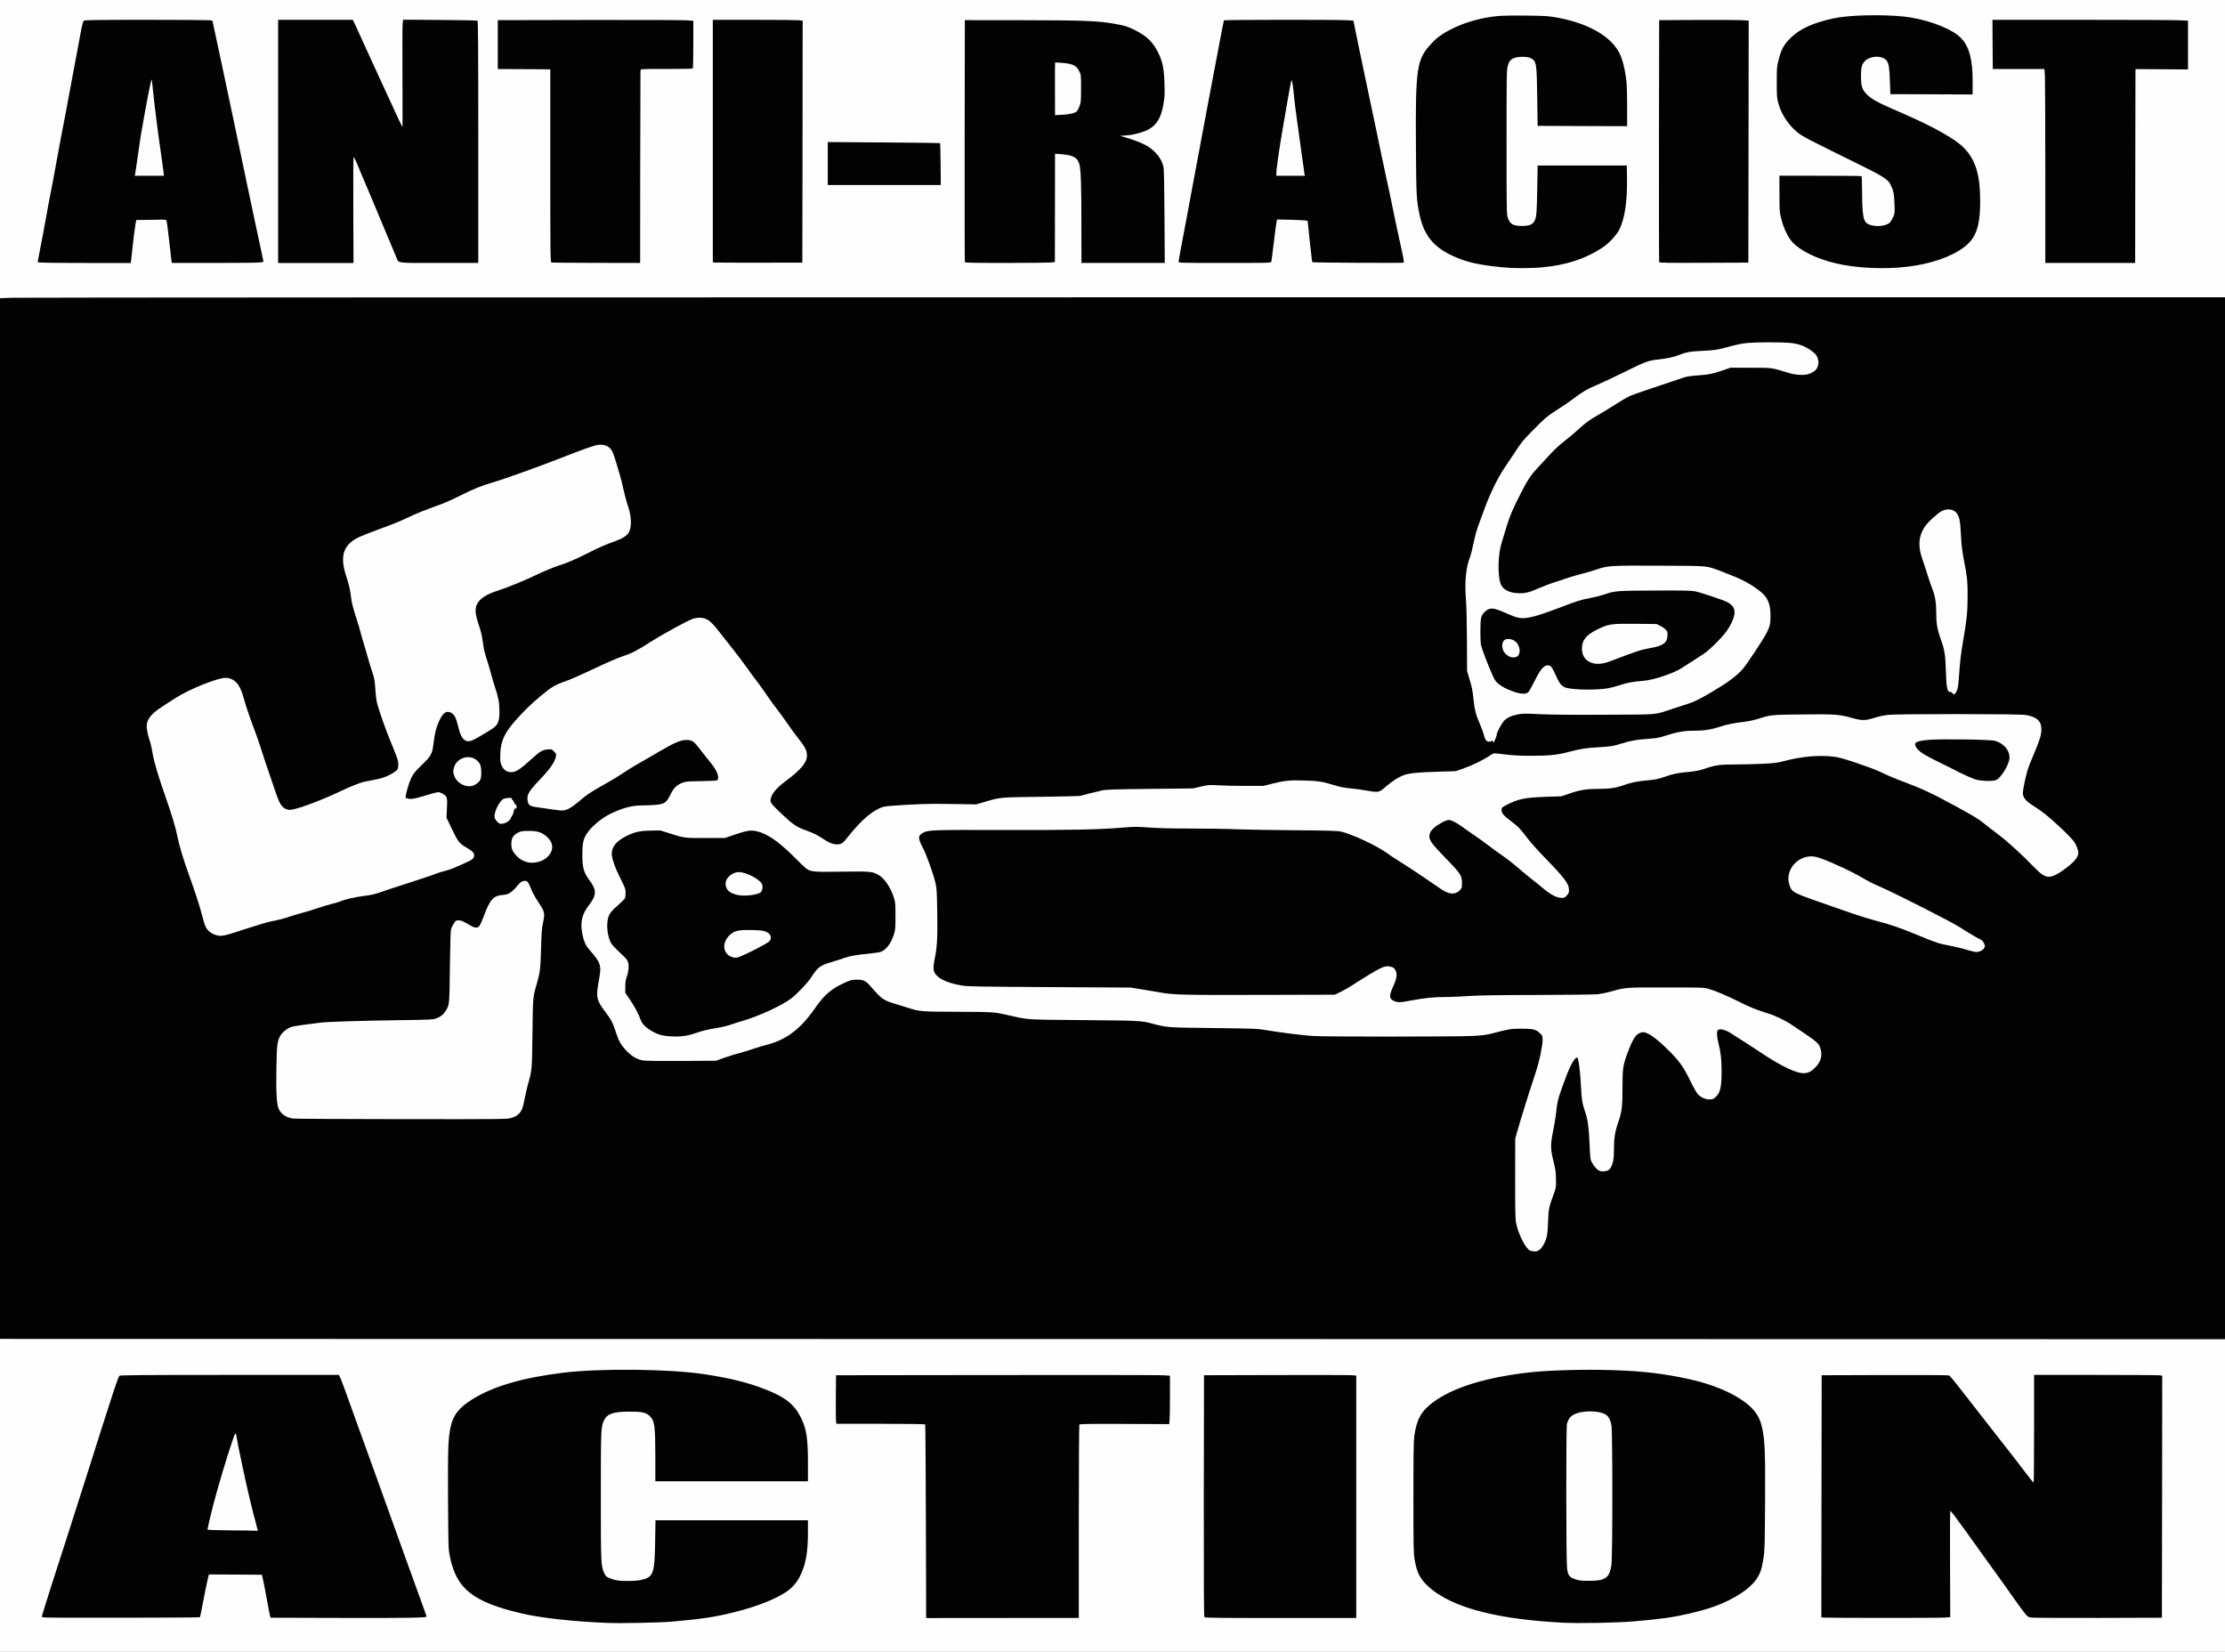 <?xml version="1.0" encoding="utf-8"?>
<!DOCTYPE svg PUBLIC "-//W3C//DTD SVG 1.0//EN" "http://www.w3.org/TR/2001/REC-SVG-20010904/DTD/svg10.dtd">
<svg version="1.0" xmlns="http://www.w3.org/2000/svg" width="3368" height="2500" viewBox="0 0 3368 2500" preserveAspectRatio="xMidYMid meet">
 <rect x="0" y="0" width="3368" height="2500" fill="#808080" stroke="none"/>
 <g fill="#020202">
  <path d="M917 2459.4 c-35.7 -1.4 -81.2 -5.5 -105.5 -9.4 -31.4 -5.1 -64.8 -14.7 -83 -23.8 -30.1 -15 -44.1 -34 -50.8 -68.7 -2 -10.5 -2.1 -14.8 -2.5 -87.5 -0.4 -79.7 0.1 -95 3.8 -112.8 3.7 -18.2 13 -30 33.7 -42.7 31.7 -19.6 76.8 -32.6 137.8 -39.9 44.3 -5.3 142.2 -5.9 191 -1 45.8 4.5 86.5 13.4 119 25.9 41.9 16.2 57.5 34.2 64 74 1.1 6.6 1.5 17.5 1.5 40.3 l0 31.2 -118.5 0 -118.5 0 0 -35.7 c-0.1 -48.9 -1 -55.8 -8.5 -63 -5.6 -5.4 -11.8 -6.8 -28.5 -6.7 -20.5 0.1 -30 3.6 -34.5 12.9 -4.8 9.9 -5 13.4 -5 112 0 98.5 0.2 102.8 5 113.2 2.1 4.7 3.1 5.7 7.7 7.8 10 4.5 27.6 5.8 41.4 3 19.5 -4.1 21.3 -9 22.1 -58.2 l0.5 -32.3 118.4 0 118.4 0 0 21.3 c0 33.2 -2.9 50.6 -11.6 68.5 -5.1 10.6 -12.9 19.3 -22.9 25.7 -17.5 11.2 -44.9 21.7 -78 29.9 -28.9 7.2 -47.3 9.9 -94.5 14.1 -16.6 1.5 -82.1 2.7 -102 1.9z"/>
  <path d="M2362 2459 c-48.1 -2.6 -86.1 -7.6 -119 -15.7 -37.4 -9.1 -65.9 -22.4 -84.4 -39.5 -12.2 -11.2 -17 -20.9 -20.4 -41 -1.5 -9.2 -1.7 -19.5 -1.7 -96.8 0 -65.9 0.3 -88.6 1.3 -95.5 3.7 -25.3 10.4 -37.5 28.1 -50.8 37.3 -28.1 106.2 -45.3 194.1 -48.7 65 -2.5 119.8 -0.2 163.5 6.6 55.6 8.7 93.9 21.9 120.6 41.5 15.3 11.3 23 22.9 26.5 40.1 4 19.4 4.6 35.9 4.2 115.8 -0.4 69.6 -0.6 75.3 -2.5 87.5 -2.5 15.1 -4.9 22.1 -10.4 30.4 -11.8 17.8 -42.5 35.8 -78.9 46.4 -44.7 13.1 -97.1 19.4 -167.5 20.1 -20.9 0.3 -45 0.1 -53.5 -0.4z m59.7 -71.2 c9.3 -3.3 12.2 -7.8 14.5 -21.9 1.9 -12.3 1.9 -196.4 0 -206 -2.8 -13.4 -7.8 -18.1 -22 -20 -9.7 -1.3 -20.1 0 -27.9 3.6 -6 2.7 -9.6 7.5 -11.4 15 -1.4 6.3 -1.3 202.3 0.2 212.9 1.5 11.2 4.3 14 17.1 17.2 6.7 1.7 23.8 1.2 29.5 -0.8z"/>
  <path d="M68.3 2451.2 l-8.3 -0.3 0 -3.2 c0 -3.5 4.6 -19.2 13.8 -47.7 10 -30.6 22.1 -68.5 27.7 -86 6.3 -20.1 14.9 -47 24.6 -77 3.9 -12.4 8.4 -26.5 10 -31.5 3.9 -12.9 25.9 -81.4 33.6 -105 3.6 -11 7.2 -20.6 8.1 -21.2 1.3 -1 36.7 -1.3 169.9 -1.3 l168.3 0 1.8 3.8 c1.9 3.6 8.2 20.9 26.2 71.2 5 14 10.8 30.2 13 36 2.1 5.8 11.4 31.4 20.6 57 19.6 54.8 26.4 73.7 37.4 104 4.5 12.4 11.3 31.3 15.2 42 3.8 10.7 9.5 26.3 12.5 34.5 3.1 8.3 5.8 17.1 6.1 19.6 l0.4 4.7 -19.3 0.6 c-10.7 0.4 -65.3 0.6 -121.4 0.4 l-102 -0.3 -1.2 -4.7 c-0.6 -2.6 -2.5 -12.7 -4.3 -22.5 -1.7 -9.8 -4.1 -22.3 -5.3 -27.8 l-2.2 -10 -37.2 -0.3 -37.1 -0.2 -2.2 9.2 c-1.2 5.1 -4.2 19.6 -6.5 32.1 -2.4 12.6 -4.6 23.2 -5 23.5 -0.7 0.7 -221.2 1.1 -237.2 0.4z m317.7 -137.4 c0 -0.2 -0.7 -2.5 -1.6 -5.3 -5.4 -17.8 -23.1 -95.5 -27.9 -123 l-0.7 -4 -1.9 4.8 c-6 15.2 -28.9 95 -33.9 118.2 -0.6 2.8 -1.3 5.8 -1.6 6.7 -0.5 1.7 1.6 1.8 31.8 2.1 17.8 0.1 33.1 0.3 34.1 0.5 0.9 0.1 1.7 0.1 1.7 0z"/>
  <path d="M1398.7 2445.8 c-0.3 -3.5 -0.6 -69.2 -0.6 -146.2 -0.1 -76.9 -0.4 -140.3 -0.7 -140.7 -0.3 -0.5 -30.6 -0.9 -67.4 -0.9 l-66.9 0 -0.6 -3.2 c-0.3 -1.8 -0.4 -19.7 -0.3 -39.8 l0.3 -36.5 244.5 -0.3 c134.5 -0.2 249.6 0 255.8 0.3 l11.2 0.7 0 33.8 c0 18.5 -0.3 36.4 -0.6 39.6 l-0.6 5.9 -67.6 -0.3 c-54.6 -0.2 -67.7 -0.1 -68.3 1 -0.5 0.7 -0.9 66.9 -0.9 147 l0 145.7 -118.4 0.1 -118.4 0 -0.5 -6.2z"/>
  <path d="M1820.1 2450.7 c-0.8 -1.1 -1 -48.9 -0.9 -186.8 l0.3 -185.4 113 -0.3 c62.2 -0.2 115.4 0 118.3 0.3 l5.2 0.6 0 186.4 0 186.4 -117.4 0.1 c-98.4 0 -117.5 -0.2 -118.5 -1.3z"/>
  <path d="M2758.2 2451.3 l-4.2 -0.4 0.2 -186.2 0.3 -186.2 98.1 -0.3 c54 -0.1 99.1 0.1 100.2 0.5 2 0.8 6.2 5.7 23.4 27.9 4.2 5.5 20.8 26.8 37 47.4 35.7 45.6 43.3 55.4 54 69.3 l8.3 10.8 0.3 -78 0.2 -78.1 96.3 0 c52.9 0 97.9 0.3 100 0.6 l3.7 0.7 -0.2 186.1 -0.3 186.1 -99.2 0.3 c-54.5 0.1 -101.5 -0.1 -104.4 -0.6 -5.2 -0.7 -5.6 -1 -11.4 -8.3 -3.3 -4.2 -9.7 -13 -14.2 -19.5 -4.6 -6.6 -12.3 -17.5 -17.3 -24.4 -5 -6.9 -12.1 -16.7 -15.8 -21.9 -3.7 -5.2 -10.8 -15.1 -15.8 -22 -5 -6.9 -16.5 -22.9 -25.5 -35.5 l-16.4 -22.8 -0.3 76.9 -0.2 77 -9.2 0.7 c-9.4 0.6 -180 0.5 -187.6 -0.1z"/>
  <path d="M34.8 2029.2 l-34.8 -0.2 0 -790.4 0 -790.3 15.8 -0.6 c8.6 -0.4 766.4 -0.7 1684 -0.7 l1668.2 0 0 791.5 0 791.5 -1649.2 -0.2 c-907.1 -0.2 -1664.9 -0.4 -1684 -0.6z m2293 -140.7 c4.1 -3.4 9.8 -14.8 11.1 -22 0.5 -3.3 1.2 -13.2 1.5 -22 0.6 -17.2 1.1 -20 8.2 -39.5 5.1 -14.3 5.1 -23.2 -0.1 -44 -5 -19.6 -5.1 -30.3 -0.7 -51.5 1.7 -8.2 3.6 -19.3 4.2 -24.5 2.5 -22.2 3 -24 11.6 -47.8 8.4 -23.2 14.5 -35.8 18.8 -38.7 2.9 -2.1 8.3 -1.9 9 0.3 1.9 6.1 3.7 22.1 4.6 40.5 1 20.9 2.2 28.4 6.4 40.4 3.9 11.1 5.7 23.9 6.6 46.3 0.5 12.4 1.3 24.2 1.9 26.2 2.9 9.4 12 18.5 17.5 17.4 7.6 -1.5 11.6 -12.4 11.6 -31.5 0 -17.7 1.5 -27.8 6.1 -41.1 6 -17.4 6.9 -24.4 6.9 -53.9 0 -29.3 0.6 -32.9 7.5 -52.1 9.2 -25.2 13.8 -31 25.4 -31.8 5 -0.4 6.8 0 12.3 2.6 7.5 3.6 18.4 12.6 32.5 26.9 15 15.2 21 23.8 30.8 43.9 9.1 18.6 12.4 23.1 19.8 26.4 5.8 2.7 8.1 2.5 12.2 -1.2 7.1 -6.2 9.5 -15.2 9.5 -35.9 0 -15 -1.3 -26.1 -4.5 -38.8 -2.9 -11.4 -3.4 -25.1 -1 -27.1 1 -0.9 4 -1.1 9.5 -0.8 7.4 0.4 8.4 0.8 15.8 5.5 24.2 15.4 30.7 19.6 43.1 27.8 18.6 12.4 30.7 19.5 43.1 25.4 11.3 5.3 16.8 7.1 21.6 7.1 6.5 0 18.6 -10.8 22 -19.6 1.5 -3.9 1.5 -5.2 0.5 -10 -1.8 -7.7 -5.5 -11.5 -22.9 -23.2 -8 -5.3 -17.7 -11.8 -21.6 -14.4 -10.8 -7.3 -25.8 -14.3 -39 -18.3 -15.9 -4.8 -22.3 -7.4 -40.6 -16.6 -18 -9 -36.7 -16.9 -46.6 -19.5 -6.4 -1.8 -11.2 -1.9 -60.9 -1.9 -59.1 0 -57.5 -0.1 -81.1 6.5 -5.5 1.5 -14.1 3.3 -19 3.8 -5.1 0.6 -44.8 1.1 -91.9 1.1 -61.3 0.1 -88.4 0.5 -103.5 1.6 -11.3 0.8 -26.6 1.5 -34 1.5 -18.2 0 -32.4 1.4 -51.4 5 -18.5 3.5 -27.3 3.8 -33.3 1.1 -5.6 -2.6 -6.7 -5 -6 -13 0.4 -5 1.7 -9.1 5.2 -16.9 3.7 -8.1 4.6 -11 4.1 -13.5 -1.6 -8.1 -8.3 -10.7 -17.1 -6.6 -7.6 3.5 -23.9 13.4 -44.5 26.7 -4.6 3 -12.3 7.4 -17 9.6 l-8.5 4.1 -116 0.3 c-120.8 0.3 -134.2 0 -155.5 -3.9 -6.3 -1.1 -18.7 -3.2 -27.5 -4.6 l-16 -2.6 -122.5 -0.7 c-131.9 -0.7 -131.6 -0.7 -149.5 -6.1 -12.5 -3.8 -21.8 -9.7 -25.1 -16 -2 -4 -1.8 -15.8 0.6 -27.3 3.5 -17.1 4.3 -30.9 3.7 -66 -0.4 -28.1 -0.8 -34.4 -2.5 -41.6 -3.2 -14 -13.6 -42.8 -19.3 -53.7 -4.5 -8.7 -5.4 -11.3 -5.7 -16.8 -0.5 -7.5 0.5 -9.3 7.1 -12.6 7.2 -3.7 16.8 -4 121.1 -3.7 103.9 0.3 142.9 -0.5 183.1 -3.8 18.4 -1.5 21.7 -1.5 42 0 15.3 1.1 35.3 1.6 65.5 1.6 23.9 0 54.1 0.5 67 1.1 12.9 0.5 52.4 1.2 87.8 1.4 53.5 0.4 65.3 0.7 71 2 16.1 3.7 53.8 21.3 68.2 31.7 4.7 3.4 14.8 10.1 22.5 14.8 7.7 4.8 22.8 14.7 33.5 22 10.7 7.4 23 15.7 27.2 18.6 4.3 2.9 9.4 5.6 11.3 6 7.2 1.3 14.5 -4.5 14.5 -11.7 0 -8.5 -2.8 -12.4 -26.2 -36.7 -9.1 -9.5 -18 -19.3 -19.7 -21.8 -3.7 -5.6 -4.7 -11.7 -3.1 -18.4 1 -4 2.2 -5.9 6.6 -9.9 3 -2.7 8.6 -6.6 12.5 -8.5 12.5 -6.3 20.7 -4.7 36.1 6.6 4 3 12.5 8.9 18.8 13.2 6.3 4.4 16 11.3 21.5 15.5 5.5 4.3 13.8 10.3 18.5 13.5 9.9 6.8 18.6 13.7 32.5 25.6 5.5 4.8 13.6 11.4 18 14.7 4.4 3.4 10.7 8.4 14 11.3 7.4 6.3 15.6 11.4 21.2 13.1 4.3 1.2 4.3 1.2 7.8 -2.5 1.9 -2.1 3.5 -4.4 3.5 -5.2 0 -3.6 -5.6 -12.8 -12.4 -20.6 -4 -4.6 -15.1 -16.3 -24.7 -26.2 -9.6 -9.8 -21.4 -23.1 -26.2 -29.5 -11.1 -14.6 -13.1 -16.6 -24.3 -25.1 -13.2 -10 -14.4 -11.6 -14.4 -20 l0 -6.8 6.9 -3.6 c17.7 -9.3 27.7 -11.4 59.6 -12.6 l24.2 -0.8 13.4 -4.6 c15.1 -5.1 24.8 -6.6 41.9 -6.6 16.9 0 27.4 -1.5 38.2 -5.4 12.1 -4.4 21.1 -6.2 37.3 -7.6 10.5 -0.9 15.2 -1.9 24.5 -5 15.1 -5.1 18.3 -5.8 36.3 -7.6 12.1 -1.2 17.3 -2.2 25.3 -5 15.8 -5.4 22.9 -6.4 46.7 -6.4 11.7 0 30.3 -0.5 41.4 -1 18 -0.9 21.6 -1.4 33.9 -4.6 18.2 -4.6 29.6 -6.3 48.4 -7.1 26.4 -1 34.7 0.3 64.3 10.1 13.9 4.6 29.7 10.5 35.2 13.1 15 7.1 24.8 11.2 37.5 15.9 26.8 10 42.3 17.2 76.5 35.8 29.7 16.2 35.9 19.9 45.1 27.4 4.3 3.5 14 11 21.5 16.6 13.5 10.3 32.8 27.8 54.8 49.9 14.2 14.3 16.4 15.3 24.6 11.5 11.7 -5.3 31.7 -21.9 34.4 -28.4 1.2 -2.8 1 -3.7 -1.7 -9.4 -1.6 -3.5 -3.8 -7.2 -4.8 -8.4 -1.1 -1.2 -3.7 -4.1 -5.9 -6.6 -5.6 -6.1 -28.6 -27.2 -37 -33.9 -3.8 -3 -10.8 -7.9 -15.5 -10.9 -15.3 -9.7 -18 -13.3 -18 -24.4 0 -6.6 3.5 -24.7 7.1 -37 1.1 -3.7 5.3 -14.5 9.4 -24 9.8 -23 11.8 -29.7 11 -36.4 -0.8 -6.5 -3.8 -10.2 -10.8 -13.5 -9.6 -4.6 -14.4 -4.8 -113.2 -4.8 -100.9 0 -105.2 0.2 -121.4 5.3 -6.6 2.1 -12.4 3.2 -18.7 3.5 -8.3 0.5 -10.4 0.2 -22.3 -3.1 -19.3 -5.4 -25.1 -5.8 -71.4 -5.3 -44.1 0.5 -45.4 0.6 -62.8 6.2 -5.8 1.9 -14.5 3.9 -19.5 4.5 -20.7 2.7 -29.4 4.4 -40.5 8.1 -13 4.3 -23.8 5.9 -40 5.9 -13.5 0 -24.9 2 -40.6 7.1 -10.5 3.4 -14.5 4.2 -25.6 5 -18.6 1.3 -26.5 2.6 -39.1 6.4 -16.3 5 -19 5.4 -38.4 6.5 -19.1 1.1 -26.7 2.3 -46.7 7.6 -15.9 4.1 -29.4 5.4 -58.5 5.4 -19.9 -0.1 -31.8 -0.8 -47.8 -2.8 -5.2 -0.7 -6.8 -0.6 -8.5 0.8 -8.5 6.4 -29 16.5 -44.2 21.7 l-10 3.5 -29.5 0.9 c-29.6 0.9 -41.7 2.2 -50.4 5.6 -7.2 2.8 -16.9 9.1 -24.6 15.9 -11.9 10.6 -13.9 11 -36.1 7 -7.5 -1.3 -17.4 -2.7 -22 -3.1 -11.2 -0.9 -17.5 -2.1 -28.9 -5.6 -15.3 -4.7 -22.5 -5.9 -40 -6.5 -19.1 -0.8 -28.4 0.2 -46.9 4.9 l-12.6 3.2 -29.5 0 c-16.2 0 -34.9 -0.4 -41.5 -0.8 -11.2 -0.8 -12.8 -0.7 -24 1.9 l-12 2.7 -65 0.7 c-52.8 0.6 -66.3 1 -72 2.3 -7.6 1.7 -30.8 7.4 -34 8.4 -1.1 0.3 -27.9 0.9 -59.5 1.3 -63.6 0.8 -60.1 0.5 -86.5 8.3 l-11 3.2 -25.5 -0.4 c-14 -0.2 -31.8 -0.4 -39.5 -0.4 -18 -0.2 -69.8 2.8 -75 4.4 -15.7 4.5 -33.6 19.7 -54.4 46.1 -7.7 10 -9.3 10.8 -19.3 10.8 -9.3 0 -14.1 -1.7 -24.5 -8.8 -7.8 -5.3 -13.8 -8.2 -26.1 -12.7 -13.5 -4.9 -19.1 -8.7 -35 -23.7 -17.8 -16.8 -18.5 -17.7 -18 -25.3 0.2 -3.3 1.2 -7.7 2.3 -9.8 2.6 -5.5 10.4 -13.7 19.3 -20.3 29.1 -21.7 37 -33 31.2 -44.6 -1.2 -2.5 -5.9 -9.2 -10.4 -14.9 -4.5 -5.7 -12.2 -16.2 -17.1 -23.4 -4.9 -7.1 -12.2 -17.2 -16.2 -22.3 -4.1 -5.1 -11.4 -15.2 -16.3 -22.5 -4.9 -7.3 -11.4 -16.3 -14.5 -20.2 -3.1 -3.8 -9.5 -12.6 -14.3 -19.4 -4.8 -6.8 -14.1 -19.1 -20.7 -27.4 -6.6 -8.3 -15.3 -19.4 -19.4 -24.6 -9.5 -12.5 -15.3 -18.3 -20.5 -21 -5.5 -2.7 -9.7 -2.6 -16.6 0.2 -10.7 4.4 -46.6 24.2 -61.9 34 -20.1 13 -29.2 17.7 -43.1 22.2 -6.7 2.2 -24.1 9.7 -41.7 18.1 -16.6 7.9 -36 16.5 -43 19 -18.2 6.4 -22.3 8.9 -40.4 24.1 -14.3 12 -24.6 22.1 -36.5 35.7 -15.6 17.8 -21.8 30.3 -23.1 46.8 -0.8 9.9 0.8 15.8 5.7 20.9 7.3 7.7 13.1 5.2 35.2 -14.9 14.2 -13.1 16.8 -14.4 28 -15 l8.8 -0.4 3.6 3.6 c3.6 3.6 3.7 3.8 3.2 10.1 -0.9 10.6 -6.7 19.7 -25 39 -15.2 16 -18.1 20.4 -17.6 26.7 0.4 5.6 3.5 7.4 15.8 8.8 5.2 0.7 14.5 2 20.6 3 14.8 2.5 18.8 1.3 31.9 -9.7 16.5 -13.9 19.5 -15.9 47 -31.3 7.2 -4 17.8 -10.6 23.7 -14.6 5.9 -4 15.3 -9.8 21 -13 5.7 -3.1 19.4 -11.1 30.6 -17.7 11.2 -6.5 24 -13.4 28.5 -15.3 7.3 -3 9.2 -3.4 17.6 -3.4 11.3 0 13.6 1.1 20.6 10.2 2.7 3.5 8.3 10.5 12.4 15.7 10.5 13 10.7 13.2 14.6 19.7 3.1 5.2 3.5 6.5 3.5 13 0 5.1 -0.4 7.5 -1.5 8.4 -1 0.8 -8 1.3 -24.2 1.4 -21.2 0.2 -23.2 0.4 -28.7 2.5 -8.3 3.3 -13 8 -17.9 18 -5.8 11.7 -8.7 13.9 -20.3 15.1 -4.9 0.5 -13.7 1 -19.5 1 -17.6 0 -28.6 2.6 -48.4 11.5 -14.2 6.4 -30.7 19.8 -38.1 31 -5.2 7.9 -6.9 15.1 -6.9 29 0.1 16.9 2.4 24.6 10.9 36 6.5 8.6 8 12.7 8.1 21 0 9.1 -1.4 12.7 -9.1 22.6 -9.3 12.1 -12.5 22.7 -10.5 34.6 1.7 10.2 4.8 18.7 8.4 23.2 1.8 2.1 5.7 7 8.8 10.8 11.6 14 12.9 21.2 8.5 44.7 -1.4 7.7 -2.6 15.8 -2.6 18 0 5.7 3.5 12.5 11.9 23.6 8.7 11.4 11.8 17.2 16.1 30.5 4.5 14.2 8.4 20.9 17 29.6 8.3 8.4 15 12.2 24.2 13.9 3.7 0.7 23.5 1 55 0.8 l49.3 -0.3 13.5 -4.7 c7.4 -2.6 17.3 -5.7 22 -6.8 4.7 -1.2 13.7 -3.9 20 -6.1 6.3 -2.2 16.6 -5.3 22.9 -6.9 12.2 -3.2 23.5 -8.2 34.1 -15.2 10.8 -7 26.4 -23.5 37.6 -39.7 14.5 -21 25.7 -30.4 47.4 -39.8 7.8 -3.3 9.2 -3.6 18.5 -3.7 15.5 -0.1 15.6 0 32.9 19.9 7.9 9 12.6 11.8 28.1 16.7 7.2 2.2 17.1 5.3 22 6.8 15.8 4.9 18.7 5.2 73.5 5.4 55.4 0.2 54.6 0.2 81 6.2 26.4 5.9 20.4 5.6 109 6.4 87.1 0.8 86.6 0.7 105.5 5.6 21.7 5.7 20.5 5.6 91 6.4 64.3 0.8 66.4 0.9 81 3.3 19.1 3.3 52.7 7.5 69.2 8.7 17.1 1.3 210.6 1.2 235.5 0 16.9 -0.9 21.4 -1.5 31.5 -4.1 24.5 -6.5 26.7 -6.9 45.6 -6.9 21.4 0 25.4 0.8 31.3 6.5 l4.4 4.2 0 9.4 c0 12.1 -4.4 34.2 -10.4 52.1 -10.2 30.8 -22.2 69.2 -28.5 91.3 l-2.5 9 -0.1 58 c0 53.1 0.2 58.7 1.9 65.9 3.9 16.8 15 37.8 20.9 39.5 4.8 1.4 5.3 1.3 8.5 -1.4z m-1556.6 -199.5 c9.1 -2.8 14.1 -7.4 16.7 -15.3 1.1 -3.4 2.7 -10.2 3.6 -15.2 0.9 -4.9 3 -13.9 4.6 -19.9 6.4 -23.3 6.1 -20.1 6.9 -77.1 0.7 -56.6 0.6 -54.8 6.6 -75.8 5 -17.5 5.5 -21.5 6.4 -53.2 0.7 -23.3 1.3 -30.9 2.9 -38.7 1.5 -6.8 1.8 -10.4 1.2 -12.1 -0.5 -1.4 -4.2 -7.4 -8.3 -13.3 -4.2 -6.4 -8.9 -15 -11.3 -20.9 -4.7 -11.6 -6.5 -12.8 -11.2 -7.4 -11.8 13.7 -15.2 16.2 -23.8 17.4 -16.9 2.1 -20.3 5.8 -30.6 33.2 -2.2 5.9 -4.9 11.9 -6 13.5 -1.9 2.6 -2.6 2.8 -8.2 2.8 -5.6 0 -7 -0.5 -14.7 -5 -10 -5.9 -11.7 -6.5 -13.4 -5.1 -2.9 2.4 -6.6 11.2 -7.6 17.7 -0.5 3.8 -1 27.4 -1 52.4 0 25 -0.4 48.2 -1 51.4 -2 12.5 -8.8 21.8 -18.9 25.8 -5.5 2.2 -7 2.2 -57.1 2.9 -58.1 0.8 -109.1 2.4 -119.5 3.8 -3.8 0.5 -14.4 1.9 -23.5 3 -9.1 1.2 -18.4 2.8 -20.7 3.7 -6.1 2.2 -12.8 7.8 -15.9 13 -4.6 7.8 -5.4 13.6 -6 45.4 -0.7 33.6 0.4 52.5 3.4 59.2 3.7 8.1 11.2 13.2 21.7 14.8 2.8 0.4 75.5 0.8 161.6 0.9 153.4 0.1 156.8 0.1 163.1 -1.9z m2224.3 -252.7 c4.6 -2.2 5.6 -5.5 2.4 -8.9 -1.2 -1.3 -2.6 -2.4 -2.9 -2.4 -1.2 0 -21.6 -12.1 -32 -18.9 -11.9 -7.7 -96.3 -50.6 -120.8 -61.3 -11.6 -5 -15.4 -7 -28.2 -14.4 -10.4 -5.9 -42.6 -21.4 -53.5 -25.7 -13 -5 -19.3 -6.3 -24.1 -4.7 -11.8 3.8 -20.4 11.5 -24.2 21.5 -2.7 7 -2.7 9 -0.2 15.8 4 10.8 4.3 10.9 64.5 31.7 6.1 2.1 20.1 7 31.2 10.9 11.2 3.8 27.4 8.8 36 11 19.9 5 37 11 64.3 22.3 25.7 10.7 29.9 12.1 47.2 15.3 7.3 1.4 18.3 4 24.3 5.9 6.1 1.9 11.3 3.5 11.7 3.5 0.4 0.1 2.3 -0.7 4.3 -1.6z m-2626.9 -33.2 c16.5 -5.5 34 -10.7 38.9 -11.6 11 -2 20.5 -4.5 30.5 -8 4.1 -1.4 11.8 -3.7 17 -5 5.2 -1.3 15.4 -4.4 22.6 -6.9 7.3 -2.5 17.8 -5.6 23.4 -7 5.6 -1.5 10.9 -3 11.8 -3.5 4.8 -2.5 21.5 -6.3 34.8 -8 11.3 -1.4 17.4 -2.8 24.5 -5.4 5.2 -1.9 20.2 -6.9 33.4 -11.1 27.3 -8.8 42.2 -13.7 51.4 -17.2 3.6 -1.4 10.1 -3.4 14.5 -4.5 12 -3.1 40.1 -15.9 42 -19.2 1.3 -2.2 -1.4 -4.7 -11.4 -10.5 -9.7 -5.6 -12.2 -8.9 -21.1 -27.7 l-8.1 -17 0.5 -14.5 c0.6 -15.9 0.2 -17.7 -4.9 -21.1 -3.7 -2.4 -7.5 -2.4 -15 0 -20.8 6.8 -31.7 8.9 -38.9 7.5 -3.5 -0.6 -3.5 -0.7 -3.5 -5.9 0 -7.3 4.2 -23.2 8.6 -32.2 3.1 -6.6 5.4 -9.3 15.6 -19.2 14.9 -14.4 16.2 -16.9 18.2 -34.6 2.6 -22.1 10 -41.1 17.7 -45.1 3.9 -2 10.8 -1.8 14.9 0.5 4.8 2.5 7.5 7.8 10.5 20.6 2.9 12.1 6.1 18.8 10.3 20.9 3.3 1.7 4.8 1.2 16.1 -5.6 20.5 -12.3 23.3 -14.2 25.6 -17.2 6.7 -9 6 -27.7 -2 -50.9 -1.9 -5.4 -4.6 -14.7 -6.1 -20.5 -1.5 -5.9 -4.4 -15.6 -6.4 -21.7 -2.1 -6 -4.3 -14.6 -5 -19 -2.6 -18.5 -3.3 -21.6 -7.6 -34.6 -3.9 -12.1 -4.4 -14.6 -4.4 -22.9 0 -7.5 0.4 -10.3 2.1 -13.7 3.8 -7.8 13.7 -14.5 28.4 -19.3 18.5 -6 44.3 -16.6 65.6 -26.9 8.1 -3.9 20.7 -9.1 28 -11.5 16.2 -5.4 24.8 -9 44.4 -18.8 19 -9.6 28.1 -13.5 42.8 -18.8 8.6 -3.1 12.9 -5.3 16.1 -8.1 9.2 -8.1 9.9 -20.6 2.2 -41.9 -1.3 -3.6 -3.8 -12.9 -5.5 -20.6 -1.6 -7.6 -4.1 -17.5 -5.4 -21.9 -1.3 -4.4 -3.6 -12.3 -5.1 -17.5 -5.3 -18.1 -7.5 -22.9 -11.8 -26 -2.1 -1.6 -5.2 -3.1 -6.7 -3.5 -5.2 -1.1 -18.2 3.1 -59.6 19.5 -31.5 12.4 -87.7 32.6 -105 37.6 -15.4 4.5 -26.7 9 -44 17.6 -19.3 9.7 -28.4 13.6 -47.5 20.3 -9.1 3.2 -22.1 8.5 -28.9 11.7 -19.1 9 -23.9 11 -47.6 19.8 -28.9 10.6 -38 14.6 -44 19.5 -6.7 5.5 -10.1 10.7 -12.1 18.4 -2.1 8.3 -1.4 13.2 4 29.6 4.2 12.6 5.4 18.1 7.6 34.9 0.6 4.3 3.5 15.3 6.5 24.5 3 9.1 6.4 20.4 7.5 25.1 1.2 4.7 2.9 11 4 14 1 3 3.7 12.3 6 20.5 2.3 8.3 5.7 19.7 7.7 25.4 3.1 9.2 3.6 12.3 4.5 26 0.7 10.9 1.7 17.9 3.3 23.1 5.1 17 12.1 36.5 19 53.5 12.7 31 12.6 30.5 12.3 40.8 l-0.3 9.1 -5 3.8 c-2.7 2.1 -8.4 5.2 -12.5 6.9 -6.7 2.8 -11.5 4 -32.4 7.9 -7.1 1.4 -20.5 6.6 -38.1 15 -34.4 16.3 -63.9 26.9 -77 27.7 -14 0.8 -18.2 -3.2 -25.7 -24.9 -12 -34.6 -19.3 -56.3 -23.3 -69.3 -2.4 -7.7 -6.8 -20.3 -9.8 -28 -5.9 -15.2 -13.3 -37.3 -16.7 -49.8 -2.5 -9.7 -5.8 -16.3 -10.1 -20.5 -3.7 -3.6 -10.5 -7.2 -13.7 -7.2 -5.2 0 -34 10.7 -53.7 19.9 -9.3 4.4 -15 7.9 -40.5 24.6 -11.2 7.4 -18 14.2 -20.5 20.8 -2 5.4 -1.6 8.9 3.1 23.9 1.4 4.3 3.5 13.7 4.8 21.1 2.2 12.5 8.1 32.1 18.6 62.2 10.2 29.1 16.3 49.5 18.6 61.8 2.3 12.5 9.2 35.3 18.6 61.2 8.5 23.3 15.9 46.5 18.8 58.5 4.6 18.7 7.6 23.6 17.5 28.1 6.9 3.2 10.5 2.5 42.1 -8z m448.9 -103.5 c5.8 -2.6 10.8 -7.4 13.7 -13 1.9 -3.7 1.9 -4.1 0.3 -8.2 -2.1 -5.7 -9.9 -12.6 -17.3 -15.5 -8 -3.1 -19.8 -3.1 -26.5 0.1 -12.1 5.8 -14 16.7 -4.6 27.3 10.5 12 21.7 15 34.4 9.3z m-51 -59.7 c1.9 -1.7 3.5 -3.6 3.5 -4.1 0 -0.5 0.9 -2.3 2 -3.8 2.8 -3.9 4.3 -12.3 2.8 -15.5 -0.6 -1.4 -1.5 -2.5 -2 -2.5 -0.4 0 -0.8 -0.7 -0.8 -1.5 0 -1 -1 -1.5 -3.2 -1.5 -4 0 -9.4 5.5 -13.2 13.5 -4.1 8.8 -4.3 10.9 -1.2 15 3.5 4.6 7.2 4.7 12.1 0.4z m-48.9 -56.1 c7.3 -4.9 9.8 -11.8 7.4 -20.5 -1.6 -5.5 -7.4 -11.6 -12.6 -13.3 -7.8 -2.6 -18.5 4 -21.6 13.2 -1.4 4 -1.4 4.8 0.1 8.5 2.8 7 7.2 11.1 14.9 13.9 5.4 1.9 6.5 1.7 11.8 -1.8z m1542.6 -67.2 c0.4 -0.6 1 -2.7 1.3 -4.6 0.9 -5.1 6.5 -16.7 10.8 -22.2 4.6 -5.9 10.8 -9.1 21.8 -11.4 7.3 -1.5 11.1 -1.6 28.4 -0.8 11 0.5 55.8 0.9 99.5 0.9 90 -0.1 78 0.9 107 -8.8 7.4 -2.5 17.3 -5.7 22 -7.1 9.6 -2.9 18 -7 36.1 -17.6 24.1 -14.2 36.4 -23.2 46.7 -34 6.1 -6.4 32.2 -45.8 37.6 -56.6 4.5 -9.2 5.6 -13.5 5.6 -22.4 0 -15.7 -5.1 -26.2 -17.3 -35.3 -15 -11.3 -26.6 -17.2 -52.5 -27.1 -28.5 -10.9 -19.7 -10 -94.2 -10.4 -73.1 -0.3 -76.4 -0.1 -94.5 6.2 -5.5 1.9 -15.6 4.8 -22.5 6.5 -6.9 1.6 -17.4 4.8 -23.5 7 -6 2.1 -14.4 4.9 -18.5 6.1 -4.1 1.2 -13.6 4.9 -21.1 8.1 -17 7.3 -21.3 8.2 -35.8 7.7 -13.4 -0.5 -20.1 -2.8 -25.1 -8.4 -3.8 -4.4 -4.8 -8.3 -6.2 -23.3 -1.6 -16.9 0 -36.9 4.1 -50.1 1.6 -5.2 5 -16.5 7.6 -25 4.9 -16.2 8.8 -25.4 21.8 -51 10.4 -20.3 14.9 -27 27.1 -40 5.6 -5.9 14.2 -15.2 19.2 -20.7 5.1 -5.4 13.6 -13.2 19 -17.3 5.5 -4.1 14.2 -11.4 19.4 -16.2 12 -11 19.1 -16.4 29.9 -22.4 4.7 -2.6 16 -9.5 25.1 -15.2 9.1 -5.8 19.2 -11.9 22.5 -13.6 3.3 -1.8 18.2 -7.2 33 -12 14.9 -4.9 33.1 -11 40.5 -13.6 15.8 -5.5 16.3 -5.6 34.5 -7 15.4 -1.2 19.8 -2.2 36 -7.7 l11 -3.8 33.5 0 c37.1 0.1 32.7 -0.5 61 8 11.6 3.5 20.4 3.5 27.4 0.1 6.7 -3.3 9.6 -6.5 10.3 -11.3 0.8 -6.2 -1.6 -10.3 -9.3 -16.1 -9.5 -7.2 -19.9 -11.1 -32.7 -12.2 -13.5 -1.2 -43.5 -1.2 -57.2 0 -10.3 0.9 -14.7 1.8 -40 8.5 -7.9 2 -13.9 2.8 -29 3.5 -19.4 0.9 -25.1 2 -36.3 6.4 -8 3.2 -17.9 5.3 -31.2 6.7 -14.4 1.4 -20.7 3.8 -51.6 19.2 -14.8 7.3 -33 15.9 -40.4 19 -15.9 6.7 -21.6 10 -36.4 21.2 -6.1 4.6 -16.3 11.6 -22.6 15.5 -15.8 9.9 -21.1 14.4 -39.1 32.7 -13.1 13.2 -17.1 18.1 -24.7 29.8 -5.1 7.7 -12.7 19.1 -16.9 25.2 -10.4 15 -23.2 41 -31.2 63.5 -1.6 4.6 -5.2 14.2 -7.9 21.3 -3.4 8.7 -6.2 18.7 -8.6 30.2 -2 9.4 -4.3 18.7 -5.1 20.7 -3.1 7.4 -6.5 23.5 -7.1 33.6 -0.4 5.9 -0.1 17 0.6 25.5 0.8 8.7 1.4 34.6 1.5 61.5 l0.2 46.5 4.1 13.8 c2.9 9.5 4.5 17.3 5.2 25 2 20.1 3.5 26.3 11.2 44.2 1.9 4.4 4 10.2 4.7 12.9 0.7 2.7 1.9 6.2 2.7 7.7 1.2 2.5 1.8 2.8 4.7 2.2 1.7 -0.3 3.5 -1.1 3.9 -1.7z m699.4 -75.1 c0.8 -2 1.9 -9.7 2.4 -17.3 2 -26.8 3.1 -36.9 6.5 -56.7 5.5 -32.2 6.8 -44.2 6.8 -65 0.1 -19.5 -0.7 -27.3 -4.8 -48 -3.5 -17.9 -4.4 -25.2 -5.4 -45 -1 -19.1 -2.1 -24.2 -6.6 -30.1 -1.6 -2 -4.1 -3.8 -6.5 -4.5 -6.1 -1.9 -13.1 2.1 -25.6 14.5 -10.8 10.8 -14.1 16.1 -16.9 27.3 -1.9 7.5 -1 14.2 3.7 27.3 1.6 4.7 4.9 14.8 7.3 22.5 2.4 7.7 6 18.3 8.1 23.5 4 10.4 5.3 19.9 5.4 38.7 0 12.7 1.7 21.7 6.9 36.2 5.7 15.9 6.9 23.4 7.6 47.9 0.7 24.8 1.9 30.8 6.3 31.5 1.5 0.2 2.8 0.5 3 0.6 0.2 0 1 -1.5 1.8 -3.4z"/>
  <path d="M1005 1571 c-16.2 -2.1 -34.4 -13.4 -37.9 -23.5 -3.1 -9 -8.6 -19.6 -15.9 -30.4 l-7.7 -11.4 0 -12.1 c0 -10.2 0.4 -13.2 2.4 -19.1 4.8 -13.9 3.9 -16.4 -11.8 -30.8 -11.1 -10.2 -13.5 -13.9 -16.2 -24.8 -1.7 -6.5 -2 -10.5 -1.8 -19.8 0.5 -16.1 2.4 -19.9 16 -31.6 14.7 -12.8 14.8 -13.6 4.4 -34.2 -13.5 -26.6 -16.7 -42.4 -10.9 -54.1 4.3 -8.7 15.2 -16.1 32.1 -21.9 7.1 -2.5 9.3 -2.7 26.3 -3.1 l18.5 -0.3 14 4.5 c21.9 6.9 22.9 7.1 52 7 l26 -0.2 15.5 -5.2 c23.6 -8.1 35.6 -8.1 51.5 0.1 14.8 7.5 26.1 16.4 43 33.4 8.8 8.9 17.4 17.1 19.1 18.3 6.8 4.6 11.1 5 53.4 4.4 43.8 -0.5 47.8 -0.1 57 5.8 8.7 5.6 17.6 19.2 22.2 34 2.1 6.9 2.3 9.2 2.3 30.5 0 21.3 -0.2 23.6 -2.3 30.5 -4.2 13.4 -11.3 23.1 -19.5 26.5 -2.1 0.9 -10.8 2.2 -19.5 3 -17.7 1.7 -29.1 3.7 -36 6.4 -2.6 1 -10.3 3.5 -17.1 5.5 -20.3 6 -22.5 7.7 -33.7 24.6 -5.6 8.4 -22.1 25.7 -30.5 31.8 -14.8 10.7 -46.9 25.6 -70.4 32.6 -6.6 1.9 -16 4.9 -20.8 6.6 -4.9 1.7 -13.2 3.7 -18.5 4.5 -15 2.4 -23.9 4.5 -33.9 8.1 -5.1 1.8 -12.6 3.8 -16.8 4.3 -8.4 1.2 -25.8 1.2 -34.5 0.1z m132.8 -135.6 c11.4 -5.8 21.7 -11.5 23 -12.7 2.9 -2.7 2.8 -5.1 -0.6 -7.5 -4.4 -3.2 -10.6 -4.3 -24.1 -4.5 -16.4 -0.2 -22.4 1.5 -29 8.1 -4.9 4.9 -8.5 12.8 -7.4 16 2.1 6 8.7 11.1 14.6 11.2 1.6 0 11.5 -4.5 23.5 -10.6z m3.7 -85 c6.2 -1.4 9.4 -4.1 9.5 -7.8 0 -4.5 -16.4 -15.5 -27.8 -18.6 -3.3 -0.8 -5.2 -0.8 -8 0.1 -7.3 2.3 -13.2 8.6 -13.2 14 0 3.4 3.9 8.5 8 10.4 8.9 4.3 18.4 4.9 31.5 1.9z"/>
  <path d="M2988.1 1183 c-5.8 -1.6 -23.8 -9.9 -39 -18 -0.9 -0.5 -9.9 -5 -20.1 -9.9 -27.5 -13.5 -33.3 -18.6 -32.8 -29.1 0.3 -5.4 0.4 -5.5 4.1 -6.7 8.1 -2.7 26.4 -3.5 71.7 -3 37.5 0.3 46.4 0.7 50.8 2 15.7 4.7 23.3 15.6 21.9 31.4 -1.1 11.6 -11.6 29.6 -19.8 33.8 -4.4 2.3 -27.3 1.9 -36.8 -0.5z"/>
  <path d="M2290.5 1050.6 c-16.4 -5.4 -26.8 -11.8 -31.2 -19.3 -3 -5.2 -13.4 -30.4 -17.9 -43.6 l-3.4 -9.9 -0.2 -21.6 c-0.1 -19.9 0 -22.1 1.9 -26.2 6.3 -13.9 19 -15.7 41.4 -5.8 14.7 6.5 15.1 6.7 20.8 7.8 7.8 1.4 22 -2.5 57.6 -15.9 25.7 -9.8 30.1 -11.2 42.7 -13.5 7.3 -1.4 17.3 -3.9 22.2 -5.5 17.6 -6 18.4 -6.1 80.8 -6.4 44.4 -0.1 58.6 0.1 63.3 1.1 9.3 2.1 42.3 13.1 48.7 16.3 3.2 1.6 6.9 4.5 8.5 6.6 2.6 3.4 2.8 4.3 2.8 12.7 0 8.2 -0.4 9.8 -3.3 16 -1.8 3.8 -5.3 10 -7.9 13.8 -6.2 9.5 -27.1 30.2 -35.8 35.7 -3.8 2.5 -13.3 8.6 -21 13.6 -16.9 11.1 -19.2 12.3 -34.2 17.9 -14.2 5.2 -26.2 8.3 -36.3 9.1 -15.8 1.3 -23.8 2.8 -34 6.2 -15.5 5.1 -22.4 6.2 -44 6.9 -19.3 0.6 -36.3 -0.4 -44.2 -2.6 -6.1 -1.7 -9.8 -5.7 -14 -15 -6.5 -14.5 -8.3 -17.5 -10.7 -17.8 -3.8 -0.6 -9.4 6.8 -17.2 22.6 -9.3 19 -9.5 19.2 -20.1 19.2 -5.9 -0.1 -10.3 -0.8 -15.3 -2.4z m146.5 -53.8 c36.3 -13.8 44.8 -16.6 57 -18.7 14.3 -2.5 21.4 -5.5 24.8 -10.4 3.4 -5 2.9 -8.9 -1.5 -12.7 -8.1 -7.2 -9.6 -7.5 -41.6 -7.8 -33.6 -0.4 -38.3 0.3 -55.2 8.7 -20.5 10.1 -27.5 23.1 -19.4 35.5 3.6 5.4 6 7.2 12.1 9.2 5.9 1.8 11.3 1 23.8 -3.8z m-142.4 -7.4 c3 -3.1 3 -5.8 0.1 -10.9 -2.4 -4.3 -10.1 -9 -13 -7.9 -2.8 1 -4.9 5.3 -4.2 8.5 0.8 3.6 4.8 8.5 9 11 4 2.5 5.3 2.4 8.1 -0.7z"/>
  <path d="M2280.5 408.3 c-33.4 -2.6 -55.2 -6.5 -72 -12.8 -37.9 -14.2 -55 -32.4 -62.5 -66.6 -5 -22.8 -5.2 -28.2 -5.7 -108.4 -0.8 -120.9 1.1 -133.7 23.1 -157.2 8.7 -9.4 14.7 -13.8 27.8 -20.8 19.5 -10.2 40.1 -16.7 64.3 -20.2 10.7 -1.5 19.2 -1.8 48 -1.8 53.2 0.1 76.1 4.1 107.1 18.9 31.8 15.2 45 31.2 51.4 62.1 3.4 16.1 4 25.4 4 59.2 l0 33.3 -70.7 -0.2 -70.8 -0.3 -0.6 -43.5 c-0.6 -44.3 -1 -49 -4.7 -54.8 -3.7 -5.7 -14.2 -7.8 -23.4 -4.6 -6.1 2 -8.4 4.7 -10.5 12.4 -1.7 6.1 -1.8 13.8 -1.8 112 0 96.9 0.1 105.9 1.7 111 3 9.4 8.2 13 19.1 13 4.9 0 10.7 -1.9 13.1 -4.2 5.1 -5.2 5.9 -10.9 6.5 -50.8 l0.6 -36.5 70.5 0 70.5 0 0.3 23 c0.5 37.3 -3 61.7 -11.2 79.2 -4.1 8.7 -15.7 21.2 -25.6 27.8 -33.4 22.2 -72.2 31.8 -126.3 31.3 -10 -0.1 -20 -0.3 -22.2 -0.5z"/>
  <path d="M2822.5 408.3 c-41.6 -2.7 -75.8 -12.6 -100.7 -29 -14.1 -9.3 -23 -23.3 -28.4 -44.8 -2.8 -10.8 -2.8 -11.5 -2.9 -41.4 l0 -30.3 65 0.1 c35.7 0.1 65.2 0.5 65.5 0.7 0.3 0.3 0.6 11.4 0.7 24.7 0.3 26.4 1.5 38.8 4.3 43.4 3.7 6.1 15.5 8.9 24.8 5.9 6 -2 8.3 -4.3 11.8 -12 2.5 -5.6 2.6 -6.4 2.1 -17.5 -0.5 -11.8 -2 -17.9 -6.6 -26.9 -3.1 -6.1 -12.9 -12.5 -39.5 -25.6 -84.5 -41.6 -92.2 -45.6 -99.6 -51.3 -13.8 -10.8 -25.2 -27.5 -29.7 -43.8 -2.7 -9.8 -2.8 -10.6 -2.8 -36 0 -25.1 0.1 -26.4 2.8 -36.8 3.9 -15.7 7.6 -22.6 17.2 -32.3 19.2 -19.3 50.6 -30.7 95 -34.4 25.3 -2.1 74.1 -0.8 94 2.5 32.5 5.5 64.4 18.6 76.3 31.5 12.6 13.5 17.2 31.8 17.2 68.1 l0 22.9 -65.2 -0.2 -65.3 -0.3 -0.7 -19 c-0.9 -26.5 -2.3 -31.7 -9.9 -35.6 -9.5 -4.8 -21.8 0.5 -26.3 11.3 -2.2 5.2 -2.1 20 0.1 26.9 3.4 10.7 14 18.6 40.8 30.4 7.2 3.1 18.2 8 24.5 10.8 43.2 18.9 75.4 37.1 87.8 49.5 19 19 25.6 40.5 25.6 84.2 0 45.9 -6.8 62.8 -31.5 78 -22.9 14.2 -55.4 23.3 -92.1 26 -13.5 0.9 -42.3 1.1 -54.3 0.3z"/>
  <path d="M54 396.7 c0 -2.4 1.8 -13.3 4 -24.3 2.2 -10.9 5.2 -26.6 6.6 -34.9 1.4 -8.2 3.8 -21.5 5.4 -29.5 3.2 -15.7 10.5 -54.9 14.6 -77.5 1.3 -7.7 4.9 -26.6 7.9 -42 3 -15.4 6.6 -34.3 7.9 -42 2.1 -11.9 5.5 -30 20.2 -108 1 -5.1 2.4 -9.5 3.3 -10.2 1.2 -1 21.9 -1.3 96 -1.3 52 0 96.9 0.3 99.6 0.6 l5 0.6 4.7 21.7 c2.6 11.9 6.5 30.2 8.7 40.6 2.2 10.5 6.3 29.8 9.1 43 2.8 13.2 6.9 32.3 9 42.5 6.6 32 9.8 46.9 14.5 69 2.5 11.8 7.2 34.3 10.5 50 3.2 15.7 7.2 34.6 8.9 42 5.7 25.5 11.5 53.5 11.9 58.1 l0.4 4.6 -6.9 0.6 c-3.7 0.4 -36.4 0.7 -72.5 0.7 l-65.7 0 -0.5 -3.2 c-0.3 -1.8 -2 -16.1 -3.7 -31.8 -1.6 -15.7 -3.4 -28.9 -3.8 -29.3 -1 -1 -2.6 -1.1 -22.7 -0.9 l-17.2 0.2 -1.1 6.3 c-1.4 8.1 -3.8 27.5 -5.1 41.2 -0.6 6.1 -1.3 12.5 -1.6 14.3 l-0.6 3.2 -73.4 0 -73.4 0 0 -4.3z m190 -136.5 c0 -1.5 -1.4 -11.8 -3 -22.8 -3.5 -22.8 -10.6 -78.1 -11.6 -90.5 l-0.8 -8.4 -1.2 7 c-9 49.4 -12.9 72.5 -15.4 90.5 -1.6 11.8 -3.2 22.7 -3.6 24.3 l-0.6 2.7 18.1 0 18.1 0 0 -2.8z"/>
  <path d="M418 214 l0 -187 59.5 0 59.6 0 6 12.8 c3.3 7 6.9 14.7 7.9 17.2 1 2.5 4 9.2 6.8 15 2.7 5.8 9.8 21.1 15.7 34 5.9 12.9 12.1 26.7 13.9 30.5 1.8 3.9 6.6 14.3 10.7 23.3 l7.4 16.3 0.5 -74.3 c0.3 -40.9 0.7 -74.4 0.8 -74.6 0.5 -0.8 117.8 0.4 119 1.1 0.9 0.7 1.2 39.1 1.2 186.8 l0 185.9 -62.3 0 c-70.5 0 -63.7 0.9 -67.7 -8.5 -1.2 -2.7 -6.7 -15.8 -12.2 -29 -5.5 -13.2 -11.7 -28 -13.8 -33 -2.1 -4.9 -6.5 -15.6 -9.9 -23.8 -3.4 -8.1 -7.4 -17.5 -8.9 -21 -1.6 -3.4 -5.3 -12.2 -8.3 -19.5 l-5.4 -13.4 -0.3 74.1 -0.2 74.1 -60 0 -60 0 0 -187z"/>
  <path d="M831.8 400.3 c-1.7 -0.4 -1.8 -8.2 -1.8 -146.4 l0 -145.9 -16.7 -0.2 c-9.3 0 -27.1 -0.2 -39.8 -0.2 l-23 -0.1 0 -40 0 -40 140.5 -0.3 c77.3 -0.1 145.2 0.1 151 0.5 l10.5 0.8 0 38.7 c0 21.2 -0.4 39 -0.8 39.5 -0.5 0.4 -18.1 0.8 -39.2 0.8 -21.2 0.1 -38.8 0.4 -39.2 0.9 -0.4 0.4 -0.9 66.4 -1.1 146.7 l-0.2 145.9 -69.3 -0.1 c-38 -0.1 -70 -0.3 -70.9 -0.6z"/>
  <path d="M1078.3 400.3 l-2.3 -0.4 0 -186.5 0 -186.4 64.9 0 c35.6 0 67.6 0.3 71 0.6 l6.1 0.7 -0.2 186.1 -0.3 186.1 -68.5 0.1 c-37.7 0.1 -69.5 -0.1 -70.7 -0.3z"/>
  <path d="M1457.5 399.8 c-0.3 -0.7 -0.4 -84.8 -0.3 -186.8 l0.3 -185.5 90 0.1 c96 0.1 116.7 0.9 142.5 5.4 15.5 2.7 20.8 4.3 32 10.1 17.5 9 26.7 18.2 34.7 34.7 6.7 13.8 8.4 23.3 9 49.2 0.5 18.8 0.3 23.1 -1.6 33.8 -3.3 19.5 -9.7 30.7 -21.6 37.6 -4.4 2.6 -22.2 8.6 -25.8 8.6 -1.2 0.1 1.2 1.4 5.4 2.9 24.1 9 37.9 22 42 39.6 0.9 3.5 1.3 27.2 1.6 78.3 l0.4 73.2 -66 0 -66.1 0 -0.1 -4.2 c0 -2.4 0 -27.9 0 -56.8 0.1 -54.6 -0.7 -80 -3 -88.4 -2.6 -9.5 -9.2 -13.5 -24.6 -15.1 l-6.3 -0.6 -0.2 67.8 c-0.1 37.3 -0.1 74.1 0.1 81.9 l0.3 14.1 -7.7 0.6 c-4.3 0.4 -36.3 0.7 -71.2 0.7 -49.8 0 -63.5 -0.3 -63.8 -1.2z m163.6 -231.4 c5.8 -1.9 7.4 -3.6 10.1 -11 1.9 -5.2 2.2 -7.9 2.1 -23.6 0 -17.1 -0.1 -17.8 -2.7 -23.1 -3.9 -8.1 -9.9 -11.2 -23.3 -12.4 l-7.3 -0.6 0 36.8 0 36.8 8.3 -0.7 c4.5 -0.3 10.3 -1.3 12.8 -2.2z"/>
  <path d="M1781 396.2 c0 -4.4 3.8 -25.9 10.6 -60.7 1.4 -7.1 4.3 -22.7 6.4 -34.5 3.9 -21.4 12.9 -69.6 19.6 -105 1.9 -10.2 4.1 -21.9 4.9 -26 0.7 -4.1 3.6 -19.4 6.4 -34 2.8 -14.6 8.5 -44.7 12.7 -67 4.1 -22.2 7.8 -40.8 8 -41.2 0.6 -1 176.6 -1.1 191.6 -0.2 l10.6 0.7 2.2 11.6 c1.3 6.4 4.3 21 6.7 32.6 2.4 11.6 6.2 29.3 8.3 39.5 3.3 16 10 47.4 15.4 73 0.9 4.1 4.5 21.7 8.1 39 3.6 17.3 7.6 36.2 8.9 42 1.4 5.8 4.3 19.5 6.6 30.5 4.5 22.3 9 43.4 12.7 60 5.9 27.1 8.6 41.3 8 42.8 -0.6 1.6 -5.5 1.7 -72.6 1.5 -39.6 -0.2 -72.2 -0.6 -72.5 -0.9 -0.4 -0.3 -1.3 -7.1 -2.1 -15 -0.8 -7.9 -1.9 -17.8 -2.5 -21.9 -0.5 -4.1 -1.2 -11.4 -1.6 -16.2 -0.4 -4.7 -0.9 -9 -1.3 -9.6 -0.3 -0.5 -9 -1.1 -20.3 -1.4 l-19.7 -0.4 -1 5.1 c-0.6 2.7 -2.4 16.7 -4.1 31 -1.7 14.3 -3.3 26.8 -3.6 27.8 -0.5 1.6 -4.9 1.7 -73.5 1.7 l-72.9 0 0 -4.8z m189.7 -136.4 c-0.3 -1.8 -2 -13.6 -3.7 -26.3 -1.7 -12.6 -4.6 -33.8 -6.5 -47 -1.9 -13.2 -3.7 -27.1 -4 -31 -1.4 -17.1 -1.6 -17.2 -4.1 -2.5 -1.2 7.4 -3.4 20.3 -4.9 28.5 -5.7 32.4 -9.4 55.4 -10.4 65 -0.6 5.5 -1.4 11.5 -1.7 13.3 l-0.5 3.2 18.2 0 18.1 0 -0.5 -3.2z"/>
  <path d="M2508.5 399.8 c-0.3 -0.7 -0.4 -84.8 -0.3 -186.8 l0.3 -185.5 59.5 -0.3 c32.7 -0.2 64.6 0 70.8 0.3 l11.2 0.7 -0.2 186.1 -0.3 186.2 -70.3 0.3 c-55.7 0.2 -70.4 0 -70.7 -1z"/>
  <path d="M3093 398.3 c0 -1.6 -0.1 -67.2 -0.3 -146 -0.1 -78.7 -0.5 -143.4 -0.8 -143.7 -0.4 -0.4 -18.1 -0.8 -39.5 -0.9 l-38.9 -0.2 -0.3 -40.3 -0.2 -40.2 138.2 0 c76.1 0 144 0.3 151.1 0.7 l12.7 0.6 0 39.9 0 39.8 -37.2 0 c-20.5 0 -38.5 0 -40 0 l-2.8 0 0 146.5 0 146.5 -71 0 -71 0 0 -2.7z"/>
  <path d="M1250 247.4 l0 -35.6 87.7 0.6 c48.2 0.4 87.9 0.9 88.2 1.2 0.4 0.3 0.7 16.1 0.9 35 l0.3 34.4 -88.6 0 -88.5 0 0 -35.6z"/>
 </g>
 <g fill="#fefefd">
  <path d="M0 2263.3 l0 -236.8 539.8 0.1 c296.8 0 1054.6 0.1 1684 0.2 l1144.2 0.2 0 236.5 0 236.5 -1684 0 -1684 0 0 -236.7z m1016 191.2 c46.9 -4.1 65.5 -6.9 94.5 -14.1 33.1 -8.2 60.5 -18.7 78 -29.9 10 -6.4 17.8 -15.1 22.9 -25.7 8.4 -17.3 11.6 -35.5 11.6 -65.5 l0 -18.3 -115.4 0 -115.4 0 -0.5 32.3 c-0.8 49.2 -2.6 54.1 -22.1 58.2 -8.6 1.7 -26.1 2 -35.6 0.4 -3.6 -0.5 -8.9 -2.1 -11.8 -3.4 -4.6 -2.1 -5.6 -3.1 -7.7 -7.8 -4.8 -10.5 -5 -14.5 -5 -116.2 0 -101.8 0.1 -105.1 5 -115 4.8 -9.7 13.8 -12.8 37.5 -12.9 19.9 -0.1 25.6 1.1 31.5 6.7 7.5 7.2 8.4 14.1 8.5 63 l0 35.7 115.5 0 115.5 0 0 -28.2 c0 -36.7 -2.3 -51.7 -10.7 -68.2 -10.1 -20.3 -24 -31.3 -54.8 -43.1 -26.8 -10.3 -51 -16.3 -91 -22.5 -52.3 -8 -156.5 -9.2 -213 -2.4 -61 7.3 -106.1 20.3 -137.8 39.9 -20.7 12.7 -30 24.5 -33.7 42.7 -3.7 17.7 -4.2 33.2 -3.8 109.8 0.4 69.6 0.5 74.1 2.5 84.5 9.6 49.9 34.5 70 108.3 87.4 29.6 7 78.4 12.4 131 14.5 18.9 0.8 79.4 -0.4 96 -1.9z m1457.5 -0.5 c41.3 -3.5 58.9 -6 85 -12.1 25.8 -6.1 41.4 -11.4 58 -19.6 27.1 -13.5 42.2 -27.2 48.5 -44.1 1.2 -3.1 3.1 -11.5 4.3 -18.7 1.9 -12.1 2.1 -18 2.5 -84.5 0.4 -76.8 -0.2 -93.5 -4.2 -112.8 -2.6 -12.6 -7.1 -21.7 -15 -30 -17.7 -18.8 -53.5 -35.5 -95.7 -44.8 -39.2 -8.5 -68.3 -12 -115 -13.6 -41.6 -1.4 -95 0 -124.9 3.2 -67.4 7.4 -117.9 23 -148.1 45.7 -17.7 13.3 -24.4 25.5 -28.1 50.8 -1 6.8 -1.3 29.1 -1.3 92.5 0 74.4 0.2 84.6 1.7 93.8 3.4 20.1 8.2 29.8 20.4 41 18.5 17.1 47 30.4 84.4 39.5 32.9 8.1 70.9 13.1 119 15.7 24.4 1.3 82 0.3 108.5 -2z m-2171 -6.2 c0.4 -0.3 2.6 -10.9 5 -23.5 2.3 -12.5 5.3 -27 6.5 -32.1 l2.2 -9.2 40.1 0.2 40.2 0.3 2.2 10 c1.2 5.5 3.6 18 5.3 27.8 1.8 9.8 3.7 19.9 4.3 22.5 l1.2 4.7 99 0.3 c54.5 0.2 107.7 0 118.3 -0.4 19.1 -0.6 19.3 -0.6 18.6 -2.8 -0.3 -1.1 -3 -8.6 -5.9 -16.6 -3 -8 -8.5 -23.3 -12.3 -34 -3.9 -10.7 -10.7 -29.6 -15.2 -42 -11 -30.3 -17.8 -49.2 -37.4 -104 -9.2 -25.6 -18.5 -51.2 -20.6 -57 -2.2 -5.8 -8 -22 -13 -36 -18 -50.3 -24.3 -67.6 -26.2 -71.2 l-1.8 -3.8 -165.3 0 c-130.8 0 -165.6 0.3 -166.9 1.3 -0.9 0.6 -4.5 10.2 -8.1 21.2 -7.7 23.6 -29.7 92.1 -33.6 105 -1.6 5 -6.1 19.1 -10 31.5 -9.7 30 -18.3 56.9 -24.6 77 -5.6 17.6 -17.8 55.6 -27.7 86 -3.3 10.2 -7.5 23.7 -9.4 30 -1.9 6.3 -3.7 12.3 -4 13.2 -0.4 1.5 0.5 1.8 7.8 2 16.8 0.7 230.7 0.3 231.3 -0.4z m1330.5 -144.6 c0 -80.1 0.4 -146.3 0.8 -147 0.7 -1 14.8 -1.2 68.4 -1 l67.6 0.3 0.6 -5.9 c0.3 -3.2 0.6 -19.7 0.6 -36.6 l0 -30.8 -11.2 -0.7 c-6.2 -0.3 -120 -0.5 -252.8 -0.3 l-241.5 0.3 -0.3 33.5 c-0.1 18.4 0 35 0.3 36.8 l0.6 3.2 66.9 0 c42 0 67.1 0.4 67.5 1 0.3 0.5 0.8 65.2 1 143.7 0.2 78.5 0.4 144.3 0.4 146 l0.1 3.3 115.5 -0.1 115.5 -0.1 0 -145.6z m420 -37.7 l0 -183.4 -5.2 -0.6 c-2.9 -0.3 -54.8 -0.5 -115.3 -0.3 l-110 0.3 -0.3 182.4 c-0.1 133 0.1 182.8 0.9 183.7 0.9 1.1 20.9 1.4 115.5 1.3 l114.4 0 0 -183.4z m889.9 182.8 l9.2 -0.6 -0.3 -80.4 c-0.2 -44.1 0 -80.3 0.4 -80.3 1.1 0 7 7.7 23.9 31.2 8.4 11.7 19.3 27 24.3 33.9 5 6.9 12.1 16.8 15.8 22 3.7 5.2 10.8 15 15.8 21.9 5 6.9 12.7 17.8 17.3 24.4 4.5 6.5 10.9 15.3 14.2 19.5 5.9 7.4 6.2 7.6 11.5 8.4 3 0.4 48.7 0.6 101.5 0.5 l96 -0.3 0.3 -183.1 0.2 -183.1 -3.7 -0.7 c-2.1 -0.3 -45.8 -0.6 -97 -0.6 l-93.3 0 0 81.5 c0 44.8 -0.3 81.5 -0.7 81.5 -0.5 0 -5.7 -6.5 -11.6 -14.3 -12.3 -16.2 -16.2 -21.3 -56.5 -72.7 -16.2 -20.6 -32.8 -41.9 -37 -47.4 -17.2 -22.2 -21.4 -27.1 -23.4 -27.9 -1.1 -0.4 -44.8 -0.6 -97.2 -0.5 l-95.1 0.3 -0.3 183.2 -0.2 183.2 4.2 0.4 c7.6 0.6 172.2 0.7 181.7 0z"/>
  <path d="M2389.2 2391.6 c-12.8 -3.2 -15.6 -6 -17.1 -17.2 -1.5 -10.8 -1.7 -212.7 -0.2 -218.9 1.8 -7.6 5.4 -12.3 11.6 -15.1 7.8 -3.6 20.3 -5 32 -3.7 15.8 1.9 20.8 6.2 23.7 20.2 1.9 9.6 1.9 199.7 0 212 -2.3 14.1 -5.2 18.5 -14.5 21.9 -5.8 2.1 -28.4 2.6 -35.5 0.8z"/>
  <path d="M346.8 2316.3 c-18.5 -0.2 -32.8 -0.7 -32.8 -1.2 0 -1.2 4.4 -19.9 8.1 -34.6 6.7 -26.2 21.2 -75 29.1 -97.9 5.8 -16.9 5.5 -16.9 8.3 -0.1 0.9 5 2.6 14 4 20 1.3 6.1 3.3 15.7 4.5 21.5 4.2 20.9 14.9 65.8 19 80 1 3.6 2.1 8 2.5 9.8 l0.7 3.2 -5.4 -0.2 c-2.9 -0.2 -20 -0.4 -38 -0.5z"/>
  <path d="M2316.3 1892.9 c-5.9 -1.7 -17 -22.7 -20.9 -39.5 -1.7 -7.2 -1.9 -12.9 -1.9 -68.9 l0.1 -61 2.5 -9 c6.3 -22.2 18.3 -60.5 28.5 -91.3 5.3 -15.6 10.4 -40 10.4 -49.1 0 -6.3 -0.1 -6.5 -4.4 -10.6 -5.7 -5.5 -10 -6.5 -28.3 -6.5 -15.6 0 -18.8 0.6 -42.6 6.9 -10.1 2.6 -14.6 3.2 -31.5 4.1 -24.9 1.2 -224.4 1.3 -241.5 0 -16.5 -1.2 -50.1 -5.4 -69.2 -8.7 -14.6 -2.4 -16.7 -2.5 -81 -3.3 -70.5 -0.8 -69.3 -0.7 -91 -6.4 -18.9 -4.9 -18.4 -4.8 -105.5 -5.6 -88.6 -0.8 -82.6 -0.5 -109 -6.4 -26.5 -6.1 -25.5 -6 -81 -6.2 -54.9 -0.2 -57.4 -0.3 -73.5 -5.4 -4.9 -1.5 -14.4 -4.5 -21 -6.5 -18.9 -5.8 -20.5 -7 -37.9 -26.9 -7.2 -8.3 -10.5 -9.9 -20.8 -9.8 -6.6 0 -8.9 0.5 -15.9 3.6 -21.6 9.3 -32.9 18.8 -47.3 39.7 -21.4 30.9 -43.1 47.5 -71.7 54.9 -6.3 1.6 -16.6 4.7 -22.9 6.9 -6.3 2.2 -15.3 4.9 -20 6.1 -4.7 1.1 -14.6 4.2 -22 6.8 l-13.5 4.7 -52.3 0.3 c-33.5 0.2 -54.3 -0.1 -58 -0.8 -9.2 -1.7 -15.9 -5.5 -24.2 -13.9 -8.6 -8.7 -12.5 -15.4 -17 -29.6 -4.3 -13.3 -7.4 -19.1 -16.1 -30.5 -13.1 -17.2 -14.1 -22.2 -9.3 -47.6 4.2 -22.2 3 -26 -14.4 -45.9 -5.8 -6.6 -8.6 -13 -10.8 -24.3 -3.3 -17.4 -0.5 -29.4 10 -43.1 11.8 -15.2 12 -23 1 -37.6 -8.9 -12 -10.9 -18.9 -10.9 -39 0 -17.1 1.4 -23.6 6.9 -32 7.4 -11.2 23.9 -24.6 38.1 -31 19.8 -8.9 30.8 -11.5 48.4 -11.5 5.8 0 14.6 -0.5 19.5 -1 11.6 -1.2 14.5 -3.4 20.3 -15.1 4.9 -10 9.5 -14.7 17.9 -18 5.5 -2.1 7.6 -2.3 28.8 -2.6 14.8 -0.2 23.4 -0.7 24.3 -1.4 2.5 -2.2 1.5 -9.1 -2.2 -15.3 -3.9 -6.5 -4.1 -6.7 -14.6 -19.7 -4.1 -5.2 -9.7 -12.2 -12.4 -15.7 -6.5 -8.4 -9.6 -10.2 -17.6 -10.2 -8.9 0 -18.1 4.1 -43.1 18.7 -11.2 6.6 -24.9 14.6 -30.6 17.7 -5.7 3.2 -15.1 9 -21 13 -5.9 4 -16.5 10.6 -23.7 14.6 -27.5 15.4 -30.5 17.4 -47 31.3 -8.2 6.9 -14.8 10.5 -20.8 11.3 -2.4 0.4 -9.5 -0.3 -16.7 -1.5 -6.9 -1.1 -16.5 -2.5 -21.5 -3.1 -12.4 -1.5 -14.8 -3.1 -15.9 -10.3 -1.3 -8.8 1.5 -13.7 18 -31.1 16.2 -17 23.4 -27.4 24.9 -35.8 0.7 -3.4 0.4 -4.1 -2.9 -7.4 -3.6 -3.6 -3.8 -3.7 -9.5 -3.1 -8.1 0.7 -12 3 -24.9 14.9 -14.5 13.2 -21.7 18.3 -27.1 19.2 -6.2 1 -11.5 -0.8 -14.9 -5 -4.4 -5.4 -5.6 -10.7 -4.9 -23.2 1 -19.1 6.3 -30.7 23.1 -49.8 11.9 -13.6 22.2 -23.7 36.5 -35.7 18.1 -15.2 22.2 -17.7 40.4 -24.1 7 -2.5 26.4 -11.1 43 -19 17.6 -8.4 35 -15.9 41.7 -18.1 13.9 -4.5 23 -9.2 43.1 -22.2 15.3 -9.8 51.2 -29.6 61.9 -34 3.7 -1.5 7.6 -2.3 11.9 -2.3 11.1 0 16.7 4.1 31.2 23.1 4.1 5.2 12.8 16.3 19.4 24.6 6.6 8.3 15.9 20.6 20.7 27.4 4.8 6.8 11.2 15.6 14.3 19.4 3.1 3.9 9.6 12.9 14.5 20.2 4.9 7.3 12.2 17.4 16.3 22.5 4 5.1 11.3 15.2 16.2 22.3 4.9 7.2 12.1 17.1 16.1 22.1 9.4 11.9 12.2 16.4 13.4 21.9 2.9 12.9 -5.4 24.2 -33.2 44.9 -12.8 9.5 -20.2 18.7 -21.4 26.9 -0.7 4.3 1.5 7.1 17.8 22.5 15.9 15 21.5 18.8 35 23.7 12.3 4.5 18.3 7.4 26.1 12.7 9.1 6.2 15.5 8.8 21.5 8.8 6.7 0 9.2 -1.7 16.3 -10.8 20.8 -26.4 38.7 -41.6 54.4 -46.1 5.6 -1.7 57.4 -4.6 78 -4.5 9.4 0.1 27.1 0.3 39.5 0.5 l22.5 0.4 11 -3.2 c26.4 -7.8 22.9 -7.5 86.5 -8.3 31.6 -0.4 58.4 -1 59.5 -1.3 3.2 -1 26.4 -6.7 34 -8.4 5.7 -1.3 19.2 -1.7 72 -2.3 l65 -0.7 12 -2.7 c11.5 -2.7 12.6 -2.8 27 -2 8.3 0.5 26.9 0.9 41.5 0.9 l26.5 0 12.6 -3.2 c18.9 -4.8 27.6 -5.7 49.9 -5 20.5 0.7 26.9 1.6 43 6.6 11.2 3.5 17.7 4.7 28.5 5.6 4.4 0.3 14.5 1.7 22.5 3.1 17.8 3.2 18.7 3 29.5 -6.6 8.2 -7.2 17.8 -13.4 25.1 -16.3 8.7 -3.4 20.8 -4.7 50.4 -5.6 l29.5 -0.9 10.1 -3.5 c15.4 -5.3 30.6 -12.7 43.6 -21.4 3.7 -2.5 3.8 -2.5 13.5 -1.3 18.7 2.3 26.9 2.9 45.8 2.9 26.4 0.1 40.4 -1.2 56 -5.3 20 -5.3 27.6 -6.5 46.7 -7.6 19.4 -1.1 22.1 -1.5 38.4 -6.5 12.6 -3.8 20.5 -5.1 39.1 -6.4 11.1 -0.8 15.1 -1.6 25.6 -5 15.7 -5.1 27.1 -7.1 40.6 -7.1 16.2 0 27 -1.6 40 -5.9 11.1 -3.7 19.8 -5.4 40.5 -8.1 5 -0.6 13.7 -2.6 19.5 -4.5 17.6 -5.6 18.5 -5.7 65.8 -6.2 49.6 -0.5 55 -0.1 74.5 5.3 15.5 4.3 19.9 4.3 34.9 -0.4 5.2 -1.7 13.8 -3.5 19 -4.2 13.1 -1.6 198.3 -1.6 208.9 0.1 13.2 2 21.3 7.1 23.1 14.6 2.5 10.7 0.7 18.4 -10.6 44.9 -4.1 9.5 -8.3 20.3 -9.4 24 -2.9 9.9 -7.1 30 -7.1 34 0 7.8 3.9 12.5 18 21.4 11.3 7.2 19.9 14 35.5 28.4 11.5 10.6 14.9 14.1 22.9 23 3.4 3.8 7.6 13.9 7.6 18.2 0 7 -6.5 14.6 -22.6 26.2 -9.1 6.6 -16.8 10.2 -21.8 10.2 -6.5 0 -11.7 -3.4 -22.8 -14.8 -18 -18.6 -39.7 -38.4 -53.7 -49 -7.5 -5.6 -17.2 -13.1 -21.5 -16.6 -9.2 -7.5 -15.4 -11.2 -45.1 -27.4 -34.2 -18.6 -49.7 -25.8 -76.5 -35.8 -12.7 -4.7 -22.5 -8.8 -37.5 -15.9 -5.5 -2.6 -21.3 -8.5 -35.2 -13.1 -21.7 -7.2 -26.7 -8.5 -36.5 -9.5 -21.1 -2.1 -45.3 0.1 -70.2 6.5 -12.3 3.2 -15.9 3.7 -33.9 4.6 -11.1 0.5 -29.7 1 -41.4 1 -23.8 0 -30.9 1 -46.7 6.4 -8 2.8 -13.2 3.8 -25.3 5 -18 1.8 -21.2 2.5 -36.3 7.6 -9.3 3.1 -14 4.1 -24.5 5 -16.2 1.4 -25.2 3.2 -37.3 7.6 -10.8 3.9 -21.3 5.4 -38.2 5.4 -17.1 0 -26.8 1.5 -41.9 6.6 l-13.4 4.6 -24.2 0.8 c-31.9 1.2 -41.9 3.3 -59.6 12.6 -6.7 3.5 -6.9 3.8 -6.9 7.4 0 5 2.7 8.1 14.4 17 11.2 8.5 13.2 10.5 24.3 25.1 4.8 6.4 16.6 19.7 26.2 29.5 31.2 32.1 37.1 39.9 37.1 49.8 0 3.7 -0.6 5.1 -3.4 8 -2.7 3 -4 3.6 -7.3 3.6 -8 0 -17.1 -4.8 -29.8 -15.6 -3.8 -3.3 -9.9 -8.2 -13.5 -10.9 -3.6 -2.7 -11 -8.7 -16.5 -13.5 -14 -12 -22.6 -18.8 -32.5 -25.6 -4.7 -3.2 -13 -9.2 -18.5 -13.5 -5.5 -4.2 -15.2 -11.1 -21.5 -15.5 -6.3 -4.3 -14.8 -10.2 -18.8 -13.2 -8.2 -6 -16.5 -10.2 -20.3 -10.2 -4.1 0 -16.3 6.6 -22.3 12 -3.9 3.6 -5.6 6.1 -6.4 9 -2.1 8.4 0.8 12.8 23.8 36.5 23.3 24 25 26.6 25 38.6 0 6.7 -0.2 7.3 -3.3 10.4 -7.1 7.1 -16.1 6.5 -28.5 -1.9 -4.3 -2.9 -16.5 -11.2 -27.2 -18.6 -10.7 -7.3 -25.8 -17.2 -33.5 -22 -7.7 -4.7 -17.8 -11.4 -22.5 -14.8 -14.3 -10.4 -52.2 -28 -68 -31.6 -5.3 -1.2 -18.7 -1.6 -71.5 -2 -35.7 -0.3 -75.1 -1 -87.5 -1.5 -12.4 -0.6 -42.5 -1 -67 -1.1 -29.9 0 -51.1 -0.5 -64.5 -1.5 -17.8 -1.4 -21.9 -1.4 -37.5 -0.1 -37.2 3.2 -81 4.1 -183.5 3.8 -103.4 -0.3 -113 0 -120.2 3.7 -9.1 4.6 -9.3 8.1 -1.2 23.6 5.6 10.7 15.9 39.6 19.1 53.5 1.7 7.4 2.1 13.4 2.5 44.6 0.6 38.3 -0.2 51.7 -3.7 69 -3.4 16.3 -2.6 21 4.5 27.3 7.3 6.3 19.3 10.8 37 13.8 8.8 1.4 25.1 1.7 132.5 2.3 l122.5 0.7 16 2.6 c8.8 1.4 21.2 3.5 27.5 4.6 21.2 3.9 34.8 4.2 152.5 3.9 l113 -0.3 8.5 -4.1 c4.7 -2.2 12.4 -6.6 17 -9.6 20.2 -13.1 37 -23.2 44 -26.5 6.6 -3 9.9 -3.5 15.4 -2.1 4 1.1 5.2 2 6.7 4.8 3.2 5.9 2.5 12.1 -2.6 23.5 -7.2 15.8 -7 20 0.8 23.6 5.7 2.5 8.8 2.4 27.3 -1.1 19 -3.6 33.2 -5 51.4 -5 7.4 0 22.7 -0.7 34 -1.5 15 -1 42.9 -1.5 103.5 -1.6 45.7 -0.1 87 -0.6 91.9 -1.1 4.9 -0.6 13.5 -2.3 19 -3.8 23.7 -6.7 21.6 -6.5 84.1 -6.5 52.7 0 57.5 0.1 63.9 1.9 9.9 2.7 28.6 10.5 46.6 19.5 17.3 8.7 26.1 12.3 43 17.5 11.9 3.6 26.8 10.7 36.7 17.4 3.2 2.2 12.3 8.3 20.3 13.6 17.8 12 21.6 15.5 23.5 22 3.3 10.9 1.2 19.6 -6.6 28.1 -11.5 12.4 -20.4 12.9 -42.9 2.4 -12.4 -5.9 -24.5 -13 -43.1 -25.4 -12.3 -8.2 -18.9 -12.4 -42.9 -27.7 -8.3 -5.3 -16.5 -7.3 -19.5 -4.8 -2.2 1.9 -1.9 10 1 21.1 3.4 13.3 4.5 23.9 4.5 41.8 0 23.8 -2.1 32.5 -9.5 38.9 -3 2.7 -4.3 3.2 -8.8 3.2 -6.3 0 -12.4 -2.7 -17.1 -7.4 -2.3 -2.2 -6.7 -9.9 -12.1 -21 -9.8 -20.1 -15.8 -28.7 -30.8 -43.9 -20.6 -20.8 -34.7 -30.7 -42.2 -29.3 -8.7 1.7 -13.4 8.4 -22 31.6 -6.9 18.8 -7.5 23.1 -7.5 52.3 0 29.3 -0.9 36.3 -6.9 53.7 -4.6 13.3 -6.1 23.4 -6.1 41.1 0 9.9 -0.4 14.1 -2 19.3 -2.9 9.3 -5.6 11.9 -12.8 12.4 -4.7 0.3 -6.3 0 -9.2 -2 -4.1 -2.7 -9.5 -10.4 -11.1 -15.6 -0.6 -2 -1.4 -13.8 -1.9 -26.2 -0.9 -22.4 -2.7 -35.2 -6.6 -46.3 -4.2 -11.9 -5.4 -19.5 -6.4 -40.2 -0.9 -19.1 -3.2 -38.1 -4.9 -41.2 -0.5 -1 -1.1 -1 -2.7 0.2 -4.3 2.9 -10.4 15.5 -18.8 38.7 -8.6 23.8 -9.1 25.6 -11.6 47.8 -0.6 5.2 -2.5 16.3 -4.2 24.5 -4 20 -3.9 26.8 0.8 45.5 3.1 12.5 3.6 16.2 3.7 27 0.2 12.2 0.1 12.8 -3.7 23 -7 19.3 -7.6 22.2 -8.2 39.5 -0.6 20.2 -1.7 26.3 -6.1 34.8 -5.8 11.1 -10.8 13.6 -21 10.6z m-1279.8 -325 c4.2 -0.5 11.7 -2.5 16.8 -4.3 10 -3.6 18.9 -5.7 33.9 -8.1 5.3 -0.8 13.6 -2.8 18.5 -4.5 4.8 -1.7 14.2 -4.7 20.8 -6.6 23.5 -7 55.6 -21.9 70.4 -32.6 8.4 -6.1 24.9 -23.4 30.5 -31.8 11.2 -16.9 13.4 -18.6 33.7 -24.6 6.8 -2 14.5 -4.5 17.1 -5.5 6.9 -2.7 18.3 -4.7 36 -6.4 8.7 -0.8 17.4 -2.1 19.5 -3 8.2 -3.4 15.3 -13.1 19.5 -26.5 2.1 -6.8 2.3 -9.3 2.3 -27.5 0 -18.1 -0.2 -20.7 -2.3 -27.5 -4.6 -14.8 -13.5 -28.4 -22.2 -34 -9.3 -6 -13.2 -6.3 -56.7 -5.7 -42.1 0.7 -46.7 0.3 -53.7 -4.5 -1.7 -1.2 -10.3 -9.4 -19.1 -18.3 -27.5 -27.8 -49.9 -40.8 -67.5 -39.2 -3 0.2 -12.5 2.8 -21 5.7 l-15.5 5.3 -29 0.1 c-32.4 0.1 -32.8 0.1 -55 -7.1 l-14 -4.4 -15.5 0.3 c-17.3 0.5 -24.3 2.2 -38 9.4 -13.3 6.9 -20 15.6 -20 25.6 0 7.2 5.1 21.6 13.5 38.1 6.8 13.5 7.5 15.4 7.5 20.7 0 3.2 -0.4 7 -0.9 8.3 -0.5 1.4 -5.5 6.4 -11 11.2 -12.7 10.9 -15.3 15.6 -15.9 28.5 -0.5 10 2.1 22.4 6.1 29 1.3 2.2 6.6 7.9 11.8 12.7 13.4 12.3 14.4 14 14.4 22.7 -0.1 4.9 -0.8 9.3 -2.5 14.1 -1.9 5.4 -2.5 9 -2.5 16.1 l0 9.1 7.7 11.4 c7.3 10.8 12.8 21.4 15.9 30.4 2.6 7.6 15.6 17.4 28.4 21.5 8.8 2.8 25.4 3.7 38 1.9z m1985.4 -387.4 c7 -3.6 18 -21.1 19.6 -31.1 1.9 -12.1 -7.1 -23.8 -21.7 -28.1 -6.9 -2.1 -83.9 -3.1 -101.5 -1.4 -19 1.9 -22.4 4.2 -17.1 12.1 3.8 5.7 11.3 10.5 30.8 20.1 10.2 4.9 19.2 9.4 20.1 9.9 15.2 8.1 33.2 16.4 39 18 9.3 2.4 26.6 2.7 30.8 0.5z"/>
  <path d="M1107.1 1448.2 c-13 -5.1 -14.5 -20.9 -3.1 -32.3 7 -7 12.5 -8.4 31.6 -8.3 8.3 0.1 17.4 0.7 20.2 1.4 10 2.4 14 9.5 8.8 15.7 -3.1 3.6 -43.6 24.1 -49.1 24.7 -2.5 0.4 -5.7 -0.1 -8.4 -1.2z"/>
  <path d="M1116.5 1354.6 c-11.6 -2.7 -16.6 -6.7 -18 -14.7 -1.8 -9.8 8.7 -19.9 20.4 -19.9 10.4 0 31.1 10.8 34.5 18 1.5 3.3 0.9 8.9 -1.2 11.8 -3.4 4.5 -24.6 7.3 -35.7 4.8z"/>
  <path d="M443.5 1693 c-10.5 -1.6 -18 -6.7 -21.7 -14.8 -3.1 -6.8 -4.1 -25.5 -3.4 -62.2 0.6 -35 1.3 -40.3 6 -48.4 3.1 -5.2 9.8 -10.8 15.9 -13 2.3 -0.9 11.6 -2.5 20.7 -3.7 9.1 -1.1 19.7 -2.5 23.5 -3 10.4 -1.4 61.2 -3 119.5 -3.8 45.4 -0.6 52 -0.9 56 -2.5 6.7 -2.6 10.7 -5.6 14 -10.6 6.5 -10.1 6.3 -8.3 7 -67.5 0.5 -36.1 1.1 -55.2 1.8 -57.5 0.7 -2 2.5 -5.7 4.2 -8.3 2.7 -4.3 3.3 -4.7 7 -4.7 4.2 0 7.4 1.4 17.4 7.4 7.5 4.5 11.7 4.7 14.5 0.8 1.1 -1.6 3.8 -7.6 6 -13.5 10.1 -27 14.8 -32.2 30.3 -33.3 8.2 -0.6 12.3 -3.5 24 -17.1 3 -3.5 8.4 -5.1 11.6 -3.4 1.2 0.6 3.4 4.7 5.6 10.3 2.2 5.8 6.6 13.9 11.7 21.5 9.6 14.5 10 16.3 6.9 30.8 -1.8 8.2 -2.3 15.2 -3 39 -0.9 31.7 -1.4 35.7 -6.4 53.2 -6 21 -5.9 19.2 -6.6 75.8 -0.8 57 -0.5 53.8 -6.9 77.1 -1.6 6 -3.7 15 -4.6 19.9 -0.9 5 -2.5 11.8 -3.6 15.2 -2.6 7.9 -7.6 12.5 -16.7 15.3 -6.3 2 -9.7 2 -166.1 1.9 -87.8 -0.1 -161.8 -0.5 -164.6 -0.9z"/>
  <path d="M2976.5 1437.4 c-6 -1.9 -17 -4.5 -24.3 -5.9 -17.3 -3.2 -21.5 -4.6 -47.2 -15.3 -27.3 -11.3 -44.4 -17.3 -64.3 -22.3 -8.6 -2.2 -24.8 -7.2 -36 -11 -11.1 -3.9 -25.1 -8.8 -31.2 -10.9 -60.2 -20.8 -60.5 -20.9 -64.5 -31.7 -8.9 -23.8 14.7 -49.2 40.2 -43.3 11.5 2.7 48.7 19.4 67.8 30.4 12.8 7.4 16.6 9.4 28.2 14.4 24.5 10.7 108.9 53.6 120.8 61.3 10.3 6.8 30.8 18.9 31.9 18.9 1.5 0 6.3 5.9 5.7 6.9 -0.4 0.6 -0.3 1.1 0.2 1.1 1.4 0 0.9 3.2 -0.8 5.6 -2.2 3.1 -7.3 5.4 -11.7 5.3 -2.1 0 -8.7 -1.6 -14.8 -3.5z"/>
  <path d="M329 1415.9 c-2.4 -0.5 -6.4 -2.1 -8.9 -3.7 -7.2 -4.4 -9.7 -9 -13.5 -24.3 -3.3 -13.2 -11.2 -37.9 -19.4 -60.4 -9.4 -25.9 -16.3 -48.7 -18.6 -61.2 -2.3 -12.3 -8.5 -33 -18.6 -61.8 -10.2 -29 -16.9 -51.6 -18.9 -63.6 -1.1 -6.9 -2.8 -14.6 -3.6 -17 -3 -8.3 -5.5 -19.7 -5.5 -24.6 0 -10.4 7 -19.2 23.7 -29.9 4.8 -3.2 13.3 -8.7 18.8 -12.2 20.6 -13.5 64.3 -31.2 76.7 -31.2 12.9 0 21.9 9.3 26.8 27.7 3.4 12.5 10.8 34.6 16.7 49.8 3 7.7 7.4 20.3 9.8 28 4 13 11.3 34.7 23.3 69.3 3 8.7 6.1 15.8 7.9 17.9 4.2 5.2 8.9 7.5 14.3 7 10.7 -1 45.8 -14.1 75.5 -28.2 16.7 -7.9 30.1 -13.2 37.1 -14.5 20.9 -3.9 25.7 -5.1 32.4 -7.9 4.1 -1.7 9.8 -4.8 12.5 -6.9 4.9 -3.7 5 -3.8 5.3 -9.8 0.3 -6.9 -0.2 -8.5 -12.3 -37.9 -6.9 -17 -13.9 -36.5 -19 -53.5 -1.6 -5.2 -2.6 -12.2 -3.3 -23.1 -0.9 -13.7 -1.4 -16.8 -4.5 -26 -2 -5.7 -5.4 -17.1 -7.7 -25.4 -2.3 -8.2 -5 -17.5 -6 -20.5 -1.1 -3 -2.8 -9.3 -4 -14 -1.1 -4.7 -4.5 -16 -7.5 -25.1 -3 -9.2 -5.9 -20.2 -6.5 -24.5 -2.2 -16.9 -3.4 -22.4 -7.7 -35.4 -10.8 -32.3 -4.6 -49.8 21.7 -61.2 4.7 -2.1 18.4 -7.4 30.5 -11.8 23.7 -8.8 28.5 -10.8 47.6 -19.8 6.8 -3.2 19.8 -8.5 28.9 -11.7 19.1 -6.7 28.2 -10.6 47.5 -20.3 17.3 -8.6 28.6 -13.1 44 -17.6 17.4 -5 73.6 -25.2 105 -37.6 26.2 -10.3 45.7 -17.4 52.3 -19 7.7 -1.8 14.5 -0.9 19.5 2.7 4.7 3.2 7.1 8.5 12.3 26.3 1.5 5.2 3.8 13.1 5.1 17.5 1.3 4.4 3.8 14.3 5.4 21.9 1.7 7.7 4.2 17 5.5 20.6 3.6 10.2 5.4 18.8 5.4 27.1 0 16.2 -4.8 22 -23.7 28.9 -14.7 5.3 -23.8 9.2 -42.8 18.8 -19.6 9.8 -28.2 13.4 -44.4 18.8 -7.3 2.4 -19.9 7.6 -28 11.5 -21.3 10.3 -47.1 20.9 -65.6 26.9 -14.7 4.8 -24.6 11.5 -28.4 19.3 -3.5 7.1 -2.9 14.7 2.3 30.6 4.3 13 5 16.1 7.6 34.6 0.7 4.4 2.9 13 5 19 2 6.1 4.9 15.8 6.4 21.7 1.5 5.8 4.2 15.1 6.1 20.5 4.7 13.7 6.5 23.5 6.5 35.5 0 17.2 -2.2 21.7 -14.2 29 -28.3 17.3 -31.5 18.6 -37.6 15.4 -4.6 -2.4 -7.8 -8.7 -10.7 -21.1 -3.1 -13.1 -5.7 -18.1 -10.8 -20.8 -6.8 -3.5 -11.9 -0.1 -17.5 11.5 -4.7 9.8 -7.1 19.2 -8.8 33.3 -2 17.7 -3.3 20.2 -18.2 34.6 -10.2 9.9 -12.5 12.6 -15.6 19.2 -3.6 7.4 -8.6 24.5 -8.6 29.3 0 1.3 0.5 2.4 1.1 2.4 0.5 0 0.7 -0.6 0.3 -1.2 -0.4 -0.7 0.1 -0.6 1.2 0.3 2.5 2.1 10.4 1.2 22.4 -2.6 12.3 -3.9 22.1 -6.5 24.4 -6.5 3.6 0 10.6 4.1 12.2 7.2 1.3 2.6 1.5 5.4 0.9 17.2 l-0.7 14.1 8.1 17 c8.9 18.8 11.4 22.1 21.1 27.7 9.1 5.3 12 7.9 12.6 11.2 0.7 4 -1.8 7.3 -7.9 10.1 -19.8 9.2 -28.2 12.6 -35.3 14.4 -4.4 1.1 -10.9 3.1 -14.5 4.5 -9.2 3.5 -24.1 8.4 -51.4 17.2 -13.2 4.2 -28.2 9.2 -33.4 11.1 -7.1 2.6 -13.2 4 -24.5 5.4 -13.3 1.7 -30 5.5 -34.8 8 -0.9 0.5 -6.2 2 -11.8 3.5 -5.6 1.4 -16.1 4.5 -23.4 7 -7.2 2.5 -17.4 5.6 -22.6 6.9 -5.2 1.3 -12.9 3.6 -17 5 -10 3.5 -19.5 6 -30.5 8 -4.9 0.9 -22.3 6.1 -38.5 11.4 -30.9 10.3 -35.7 11.4 -43 10z"/>
  <path d="M795.3 1304.1 c-6.4 -2.4 -9.8 -4.7 -14.7 -10.2 -4.9 -5.4 -6.6 -9.6 -6.6 -16.4 0 -7.1 1.9 -11.6 6.1 -14.7 6 -4.4 9.7 -5.3 20.9 -5.2 12.6 0 19.2 2.2 26.5 8.6 10.7 9.4 11.2 20.7 1.3 30.7 -7.7 7.9 -23 11.2 -33.5 7.2z"/>
  <path d="M752.5 1243.6 c-1.8 -1.9 -3.5 -4.8 -3.8 -6.5 -1.1 -5.3 3.9 -18 9.7 -24.7 2.7 -3.1 4 -3.8 8.7 -4.4 6.1 -0.8 7.9 -0.4 7.9 1.6 0 0.8 0.4 1.4 0.9 1.4 0.5 0 1.5 1.6 2.2 3.5 0.7 1.9 1.9 3.5 2.6 3.5 0.8 0 1.3 1.2 1.3 3 0 2.4 -0.4 3 -1.7 2.8 -1.3 -0.2 -1.9 0.7 -2.5 4 -0.4 2.3 -1.6 5.6 -2.8 7.1 -1.1 1.6 -2 3.3 -2 3.8 0 1.8 -5.7 6.3 -9.1 7.3 -5.8 1.7 -8 1.2 -11.4 -2.4z"/>
  <path d="M704 1189.1 c-7.9 -2.4 -14.1 -8.1 -16.5 -15 -1.9 -5.6 -1.9 -7.6 0.1 -13.6 4.6 -13.2 21.5 -18.8 32.7 -10.8 6.3 4.6 8.2 9.1 8.2 19.3 0 10.4 -1.3 13.4 -7.9 17.8 -5 3.3 -10.6 4.1 -16.6 2.3z"/>
  <path d="M2260 1122.5 c0 -1.6 -1.2 -2 -2.4 -0.8 -0.4 0.4 -2.1 0.8 -3.8 0.9 -3.6 0.2 -6 -3.2 -7.9 -11 -0.7 -2.8 -2.8 -8.7 -4.7 -13.1 -7.7 -17.8 -9.2 -24 -11.2 -44.2 -0.7 -7.8 -2.3 -15.4 -5.2 -25 l-4.1 -13.8 -0.2 -46 c-0.1 -26.8 -0.7 -52.7 -1.5 -62 -2.2 -27 0.1 -49.9 6.5 -65.1 0.8 -2 3.1 -11.3 5.1 -20.7 2.4 -11.5 5.2 -21.5 8.6 -30.2 2.7 -7.1 6.3 -16.7 7.9 -21.3 8 -22.5 20.8 -48.5 31.2 -63.5 4.2 -6.1 11.8 -17.5 16.9 -25.2 7.6 -11.7 11.6 -16.6 24.7 -29.8 18 -18.3 23.3 -22.8 39.1 -32.7 6.3 -3.9 16.5 -10.9 22.6 -15.5 14.8 -11.2 20.5 -14.5 36.4 -21.2 7.4 -3.1 25.6 -11.7 40.4 -19 30.9 -15.4 37.2 -17.8 51.6 -19.2 13.3 -1.4 23.2 -3.5 31.2 -6.7 11.2 -4.4 16.9 -5.5 36.3 -6.4 15.1 -0.7 21.1 -1.5 29 -3.5 25.3 -6.7 29.7 -7.6 40 -8.5 13.7 -1.2 49.7 -1.2 63.2 0 12.9 1.2 23.2 5 32.8 12.3 6.1 4.6 7.2 6 8.8 10.7 1.5 4.5 1.6 6.1 0.7 10.6 -1.3 6 -4.4 9.3 -12 12.7 -6.8 3.1 -20.8 2.7 -32 -0.7 -27.3 -8.4 -24.3 -8 -58 -8 l-30.5 -0.1 -11 3.8 c-16.3 5.6 -20.6 6.5 -36 7.7 -18.2 1.4 -18.7 1.5 -34.5 7 -7.4 2.6 -25.6 8.7 -40.5 13.6 -14.8 4.8 -29.7 10.2 -33 12 -3.3 1.7 -13.4 7.8 -22.5 13.6 -9.1 5.7 -20.4 12.6 -25.1 15.2 -10.8 6 -17.9 11.4 -29.9 22.4 -5.2 4.8 -13.9 12.1 -19.4 16.2 -5.4 4.1 -13.9 11.9 -19 17.3 -5 5.5 -13.6 14.8 -19.2 20.7 -12.2 13 -16.7 19.7 -27.1 40 -13 25.6 -16.9 34.8 -21.8 51 -2.6 8.5 -6 19.8 -7.6 25 -5.2 17 -6.1 45.5 -1.9 60.3 2.7 9.2 11.9 14.7 26 15.5 11.2 0.6 16.6 -0.6 32.9 -7.7 7.5 -3.2 17 -6.9 21.1 -8.1 4.1 -1.2 12.5 -4 18.5 -6.1 6.1 -2.2 16.6 -5.4 23.5 -7 6.9 -1.7 17 -4.6 22.5 -6.5 18.2 -6.4 21.1 -6.5 97.5 -6.2 77.9 0.4 68.7 -0.5 97.2 10.4 25.9 9.9 37.5 15.8 52.5 27.1 12.9 9.7 17.3 19.4 17.3 38.3 0 11.9 -0.8 15.7 -5.6 25.4 -5.4 10.8 -31.5 50.2 -37.6 56.6 -10.3 10.8 -22.6 19.8 -46.7 34 -18.1 10.6 -26.5 14.7 -36.1 17.6 -4.7 1.4 -14.6 4.6 -22 7.1 -28.7 9.6 -18.1 8.7 -101 9.1 -49.8 0.3 -81.9 0 -99.5 -0.8 -23.7 -1.2 -26.8 -1.1 -34.4 0.4 -10.6 2.2 -17 5.4 -21.4 10.8 -4 4.9 -10.6 17.8 -10 19.4 0.4 1.2 -4.2 12.4 -5.1 12.4 -0.4 0 -0.6 -0.7 -0.6 -1.5z m53.4 -74.9 c1.3 -1.3 5.6 -8.8 9.5 -16.8 9.7 -19.8 15.7 -25.8 22.9 -23.2 2.7 1 4.6 4.3 11 18.4 4.2 9.3 7.9 13.3 14 15 11.9 3.4 48.1 3.7 64.2 0.6 4.1 -0.8 12.2 -3 18 -4.9 10.2 -3.4 18.2 -4.9 34 -6.2 10.1 -0.8 22.1 -3.9 36.3 -9.1 15 -5.6 17.3 -6.8 34.2 -17.9 7.7 -5 17.2 -11.1 21 -13.6 8.7 -5.5 29.6 -26.2 35.8 -35.7 11.4 -17.1 14.1 -29 8.4 -36.5 -1.6 -2.1 -5.3 -5 -8.5 -6.6 -6.5 -3.2 -39.6 -14.3 -48.7 -16.2 -4.6 -1 -19.1 -1.3 -60.4 -1.1 -59.2 0.3 -60.4 0.3 -77.7 6.3 -4.9 1.6 -14.9 4.1 -22.2 5.5 -12.6 2.3 -17 3.7 -42.7 13.5 -43.3 16.4 -55 18.9 -68.5 14.7 -1.9 -0.5 -8.9 -3.4 -15.5 -6.3 -17.7 -7.9 -23.3 -8.3 -30.1 -2.2 -6.7 5.8 -7.6 9.6 -7.5 30.9 0.1 18.5 0.2 18.8 3.5 28.5 4.5 13.2 14.9 38.4 17.9 43.6 4.4 7.5 14.8 13.9 31.2 19.3 9.5 3.1 16.8 3.2 19.9 0z"/>
  <path d="M2409 1003.1 c-9.4 -3.3 -14.4 -10.9 -14.4 -21.6 0.1 -12.6 6.3 -20.4 22.9 -28.6 17.2 -8.5 21.2 -9.1 58.2 -8.7 l31.8 0.3 5.5 2.7 c3.1 1.5 6.9 4.1 8.4 5.7 2.6 2.7 2.9 3.7 2.7 8.8 -0.4 11.4 -6.6 15.9 -27.1 19.4 -12.3 2.1 -21.2 5 -57.4 18.9 -13.6 5.2 -22.3 6.1 -30.6 3.1z"/>
  <path d="M2283.5 993.1 c-6.6 -4 -9.5 -9.2 -9.5 -16.5 0 -8.7 7.2 -12 16.7 -7.7 9 4.1 12.8 18.3 6.5 24.2 -2.8 2.5 -9.7 2.5 -13.7 0z"/>
  <path d="M2955.7 1049.4 c-1.2 -1.6 -2.7 -2.4 -4 -2.2 -4 0.6 -5.5 -6.9 -6.2 -31.3 -0.7 -24.6 -1.9 -32.1 -7.6 -48 -5.2 -14.5 -6.9 -23.5 -6.9 -36.2 -0.1 -18.8 -1.4 -28.3 -5.4 -38.7 -2.1 -5.2 -5.7 -15.8 -8.1 -23.5 -2.3 -7.7 -5.7 -17.7 -7.3 -22.3 -7.2 -19.8 -6.3 -35 2.9 -49.3 4.3 -6.8 19.7 -21.1 26 -24.3 8.8 -4.4 18.3 -3 22.8 3.2 4.1 5.9 5.2 11.1 6.2 29.7 1 19.8 1.9 27.2 5.4 45 4.2 21.3 5 29.2 4.9 51.5 -0.1 23.4 -1.2 34.4 -6.9 67.5 -3.4 19.8 -4.5 29.8 -6.5 56.9 -0.7 10.5 -1.5 15 -3 18.2 -3 6 -4.1 6.7 -6.3 3.8z"/>
  <path d="M0 225.7 l0 -225.7 1684 0 1684 0 0 225 0 225 -1665.8 0 c-916.3 0 -1674.1 0.3 -1684 0.7 l-18.2 0.6 0 -225.6z m2330.7 179.3 c38.7 -3.2 68.6 -12.8 95.3 -30.5 9.9 -6.6 21.5 -19.1 25.6 -27.8 8 -17 11.7 -42.2 11.2 -76.2 l-0.3 -20 -67.5 0 -67.5 0 -0.6 36.5 c-0.6 35.3 -1.1 41.8 -4.1 47.4 -2.9 5.4 -8.2 7.6 -18.5 7.6 -14.1 0 -18.9 -2.8 -22.1 -13 -1.6 -5.1 -1.7 -14.2 -1.7 -114 0 -101.1 0.1 -108.9 1.8 -115 2.1 -7.7 4.4 -10.4 10.5 -12.4 6.6 -2.3 19.3 -2.1 24.1 0.3 8.9 4.6 9.3 7.3 10 59.1 l0.6 43.5 67.8 0.3 67.7 0.2 0 -30.3 c0 -30.9 -0.7 -40.3 -4 -56.2 -3.8 -18.5 -8.6 -28.7 -18.4 -39.2 -18.9 -20.3 -53.9 -35.1 -95.6 -40.5 -5.7 -0.7 -22.3 -1.2 -41.5 -1.3 -25.9 0 -34.5 0.3 -45 1.8 -24.2 3.5 -44.8 10 -64.3 20.2 -13.1 7 -19.1 11.4 -27.8 20.8 -21.9 23.4 -23.9 36.8 -23.1 154.2 0.5 77 0.8 82.8 5.7 105.4 7.5 34.2 24.6 52.4 62.5 66.6 16.8 6.3 38.6 10.2 72 12.8 9.7 0.8 35.5 0.6 47.2 -0.3z m543.1 0 c36.7 -2.7 69.2 -11.8 92.1 -26 24.2 -14.9 31.5 -32.4 31.5 -75 -0.1 -40.5 -7.1 -62.7 -25.6 -81.2 -12.4 -12.4 -44.6 -30.6 -87.8 -49.5 -6.3 -2.8 -17.3 -7.7 -24.5 -10.8 -18.8 -8.3 -27.3 -13.2 -33.5 -19.5 -7.4 -7.4 -9 -12.3 -9 -28.1 0 -13.1 1.1 -17.2 5.8 -22.3 8.3 -8.8 27.8 -9 33.5 -0.2 2.8 4.3 3.9 11.4 4.5 31.1 l0.7 19 62.3 0.2 62.2 0.3 0 -19.9 c0 -33.1 -5 -52 -17.2 -65.1 -11.9 -12.9 -43.8 -26 -76.3 -31.5 -26.6 -4.4 -77.3 -4.6 -107.5 -0.4 -12.1 1.7 -31.7 6.9 -42 11.1 -15.2 6.3 -24.6 12.3 -33.5 21.2 -9.6 9.7 -13.3 16.6 -17.2 32.3 -2.7 10.2 -2.8 12 -2.8 33.8 0 22.1 0.1 23.4 2.8 33 4.5 16.3 15.9 33 29.7 43.8 7.4 5.7 15.1 9.7 99.6 51.3 26.6 13.1 36.4 19.5 39.5 25.6 5 9.9 6.1 14.8 6.6 29.9 0.5 14.3 0.5 14.8 -2.2 20.7 -1.5 3.3 -3.7 7 -4.9 8.1 -6.8 6.4 -25.5 7.1 -34.4 1.3 -5.7 -3.7 -7.3 -13.8 -7.5 -46.7 -0.1 -13.4 -0.5 -24.6 -0.8 -24.9 -0.3 -0.3 -28.4 -0.6 -62.5 -0.6 l-61.9 -0.1 0.1 27.3 c0 26.4 0.1 27.7 2.8 38.3 3.5 14 10 27.6 16.6 34.8 12.1 13.3 37.1 25.5 66 32.3 27.5 6.4 61.5 8.7 94.8 6.4z m-2675.4 -10.2 c0.3 -1.8 1 -8.2 1.6 -14.3 1.3 -13.7 3.7 -33.1 5.1 -41.2 l1.1 -6.3 16.2 -0.2 c8.8 -0.1 18.9 -0.2 22.3 -0.4 3.8 -0.1 6.6 0.2 7.2 1 0.5 0.6 2.3 14 4 29.6 1.7 15.7 3.4 30 3.7 31.8 l0.5 3.2 62.7 0 c34.5 0 65.8 -0.3 69.5 -0.7 6.3 -0.6 6.8 -0.8 6.3 -2.7 -0.3 -1.2 -2.4 -10.9 -4.6 -21.6 -2.3 -10.7 -5.4 -25.6 -7.1 -33 -1.7 -7.4 -5.7 -26.3 -8.9 -42 -3.3 -15.7 -8 -38.2 -10.5 -50 -4.7 -22.1 -7.9 -37 -14.5 -69 -2.1 -10.2 -6.2 -29.3 -9 -42.5 -2.8 -13.2 -6.9 -32.5 -9.1 -43 -2.2 -10.4 -6.1 -28.7 -8.7 -40.6 l-4.7 -21.7 -5 -0.6 c-2.7 -0.3 -46.2 -0.6 -96.6 -0.6 -71.7 0 -91.8 0.3 -93 1.3 -0.9 0.7 -2.3 5.1 -3.3 10.2 -14.7 78 -18.1 96.1 -20.2 108 -1.3 7.7 -4.9 26.6 -7.9 42 -3 15.4 -6.6 34.3 -7.9 42 -4.1 22.6 -11.4 61.8 -14.6 77.5 -1.6 8 -4 21.3 -5.4 29.5 -1.4 8.3 -4.4 24 -6.6 34.9 -2.2 11 -4 20.5 -4 21.2 0 1 14.5 1.3 70.4 1.4 l70.4 0.1 0.6 -3.3z m336.4 -76.8 c-0.2 -44 0 -80 0.4 -80 1.1 0 3 4.1 10.8 23.1 4 9.6 8.3 19.8 9.6 22.7 1.3 2.9 5.2 11.9 8.5 20 3.4 8.1 7.8 18.8 9.9 23.7 2.1 5 8.3 19.8 13.8 33 5.5 13.2 11 26.3 12.2 29 4 9.3 -2.4 8.5 64.7 8.5 l59.3 0 0 -182.9 c0 -145.3 -0.3 -183.1 -1.2 -183.8 -0.7 -0.4 -26.3 -1 -57 -1.1 l-55.6 -0.4 -0.7 6.4 c-0.4 3.4 -0.5 39.9 -0.3 81.1 0.2 41.1 0.2 74.7 0.1 74.7 -0.7 0 -7.5 -14.4 -25.8 -54.5 -18 -39.5 -24.5 -53.6 -28.7 -62.5 -2.8 -5.8 -5.8 -12.5 -6.8 -15 -1 -2.5 -4.6 -10.2 -7.9 -17.3 l-6 -12.7 -56.6 0 -56.5 0 0 184 0 184 57 0 57.1 0 -0.3 -80z m434.3 -64.5 c0.1 -79.5 0.3 -144.9 0.4 -145.5 0.1 -0.5 0.3 -1.6 0.4 -2.4 0.1 -1.1 6.7 -1.3 39 -1.2 21.4 0 39.3 -0.3 39.8 -0.7 0.4 -0.5 0.8 -16.9 0.8 -36.5 l0 -35.7 -10.5 -0.8 c-5.8 -0.4 -72.4 -0.6 -148 -0.5 l-137.5 0.3 0 37 0 37 23 0.1 c12.7 0 30.5 0.1 39.8 0.2 l16.7 0.2 0 145.9 c0 138.2 0.1 146 1.8 146.4 0.9 0.3 31.5 0.5 68 0.6 l66.2 0.1 0.1 -144.5z m245.7 -39.1 l0.2 -183.1 -6.1 -0.7 c-3.4 -0.3 -34 -0.6 -68 -0.6 l-61.9 0 0 183.4 0 183.5 2.3 0.4 c1.2 0.2 31.7 0.4 67.7 0.3 l65.5 -0.1 0.3 -183.1z m374.4 183 l7.6 -0.7 0.1 -79.1 c0 -43.5 0.1 -80.4 0.1 -82 l0 -2.9 9.5 0.7 c17.8 1.3 24.6 5.1 27.4 15.2 2.2 8.2 3.1 32.3 3 87.9 0 29.2 0 54.9 0.1 57.3 l0 4.2 63.1 0 63 0 -0.4 -70.2 c-0.3 -48.7 -0.7 -71.8 -1.6 -75.3 -1.9 -8.3 -6.1 -15.5 -13 -22.5 -9.3 -9.4 -21.6 -15.3 -46.6 -22.6 l-6 -1.8 10 -0.7 c10.8 -0.7 26.6 -5.1 34 -9.5 11.9 -6.9 18.3 -18.1 21.6 -37.6 1.8 -10.6 2.1 -14.9 1.6 -30.8 -0.7 -22.8 -2.7 -33 -9 -46.2 -8 -16.5 -17.2 -25.7 -34.7 -34.7 -11.2 -5.8 -16.5 -7.4 -32 -10.1 -25.6 -4.5 -46.7 -5.3 -139.5 -5.4 l-87 -0.1 -0.3 182.5 c-0.1 100.4 0 183.1 0.3 183.8 0.3 0.9 13.4 1.2 60.8 1.2 33.2 0 63.8 -0.3 67.9 -0.6z m335.2 -1.1 c0.3 -1 1.9 -13.5 3.6 -27.8 1.7 -14.3 3.5 -28.3 4.1 -31.2 l1 -5.1 22.7 0.5 c12.6 0.3 23 1 23.3 1.5 0.4 0.6 0.9 4.9 1.3 9.6 0.4 4.8 1.1 12.1 1.6 16.2 0.6 4.1 1.7 14 2.5 21.9 0.8 7.9 1.7 14.7 2.1 15 0.7 0.7 136.2 1.4 138 0.7 1.1 -0.4 0.1 -6.2 -7 -38.1 -3.9 -17.9 -8.1 -37.6 -12.6 -60 -2.3 -11 -5.2 -24.7 -6.6 -30.5 -1.3 -5.8 -5.3 -24.7 -8.9 -42 -3.6 -17.3 -7.2 -34.9 -8.1 -39 -5.4 -25.6 -12.1 -57 -15.4 -73 -2.1 -10.2 -5.9 -27.9 -8.3 -39.5 -2.4 -11.6 -5.4 -26.2 -6.7 -32.6 l-2.2 -11.6 -10.6 -0.7 c-15 -0.9 -185 -0.8 -185.6 0.2 -0.2 0.4 -3.9 19 -8 41.2 -4.2 22.3 -9.9 52.4 -12.7 67 -2.8 14.6 -5.7 29.9 -6.4 34 -0.8 4.1 -3 15.8 -4.9 26 -6.7 35.4 -15.7 83.6 -19.6 105 -2.1 11.8 -5 27.4 -6.4 34.5 -5 25.6 -10.6 55.9 -10.6 57.7 0 1.7 3 1.8 69.9 1.8 65.8 0 70 -0.1 70.5 -1.7z m722.4 -182 l0.2 -183.1 -11.2 -0.7 c-6.2 -0.3 -36.7 -0.5 -67.8 -0.3 l-56.5 0.3 -0.3 182.5 c-0.1 100.4 0 183.1 0.3 183.8 0.4 1 13.8 1.2 67.7 1 l67.3 -0.3 0.3 -183.2z m585.4 37 l0.3 -146.7 39.8 0.2 39.7 0.3 0 -36.9 0 -36.9 -12.7 -0.6 c-7.1 -0.4 -73.7 -0.7 -148.1 -0.7 l-135.2 0 0.2 37.2 0.3 37.3 39.1 0 39.1 0 0.7 10 c0.3 5.6 0.6 70.1 0.6 143.5 0 73.4 0 135 0 136.8 l0 3.2 68 0 68 0 0.2 -146.7z m-1808.4 -2.7 c-0.2 -17.3 -0.5 -31.7 -0.8 -31.9 -0.3 -0.3 -38.6 -0.8 -85.2 -1.1 l-84.8 -0.6 0 32.5 0 32.5 85.6 0 85.5 0 -0.3 -31.4z"/>
  <path d="M204.5 263.8 c0.3 -1.3 2.3 -14.9 4.5 -30.3 2.2 -15.4 4.4 -30.5 5 -33.5 0.6 -3 3.3 -18.1 6 -33.5 4.9 -27.3 9 -46.9 9.7 -46.2 0.1 0.2 1 7.3 1.8 15.8 2.2 22.3 8.1 68.9 12 94.9 1.8 12.4 3.6 25.3 4 28.8 l0.7 6.2 -22.1 0 -22.1 0 0.5 -2.2z"/>
  <path d="M1597 171.4 c0 -1.6 0 -19.5 -0.1 -39.7 -0.1 -20.2 0 -36.9 0.2 -37.1 0.2 -0.1 4.8 0.1 10.1 0.5 16.4 1.3 22.2 4 26.4 12.6 2.8 5.6 2.8 5.8 2.8 26.2 0 18.7 -0.2 21.1 -2.2 26.5 -1.2 3.2 -2.9 6.7 -3.8 7.7 -2.7 3 -10.4 4.9 -22.1 5.6 l-11.3 0.6 0 -2.9z"/>
  <path d="M1932 263.3 c0 -8.4 4.3 -37.6 11 -76.3 1.7 -9.6 4.9 -28.1 7.1 -41 2.2 -12.9 4.3 -23.8 4.8 -24.3 1 -1 2.7 10 4.1 26.3 0.6 6.3 2.6 22.3 4.5 35.5 1.9 13.2 5 35.9 7 50.5 2 14.6 3.8 27.7 4.1 29.3 l0.6 2.7 -21.6 0 -21.6 0 0 -2.7z"/>
 </g>
</svg>